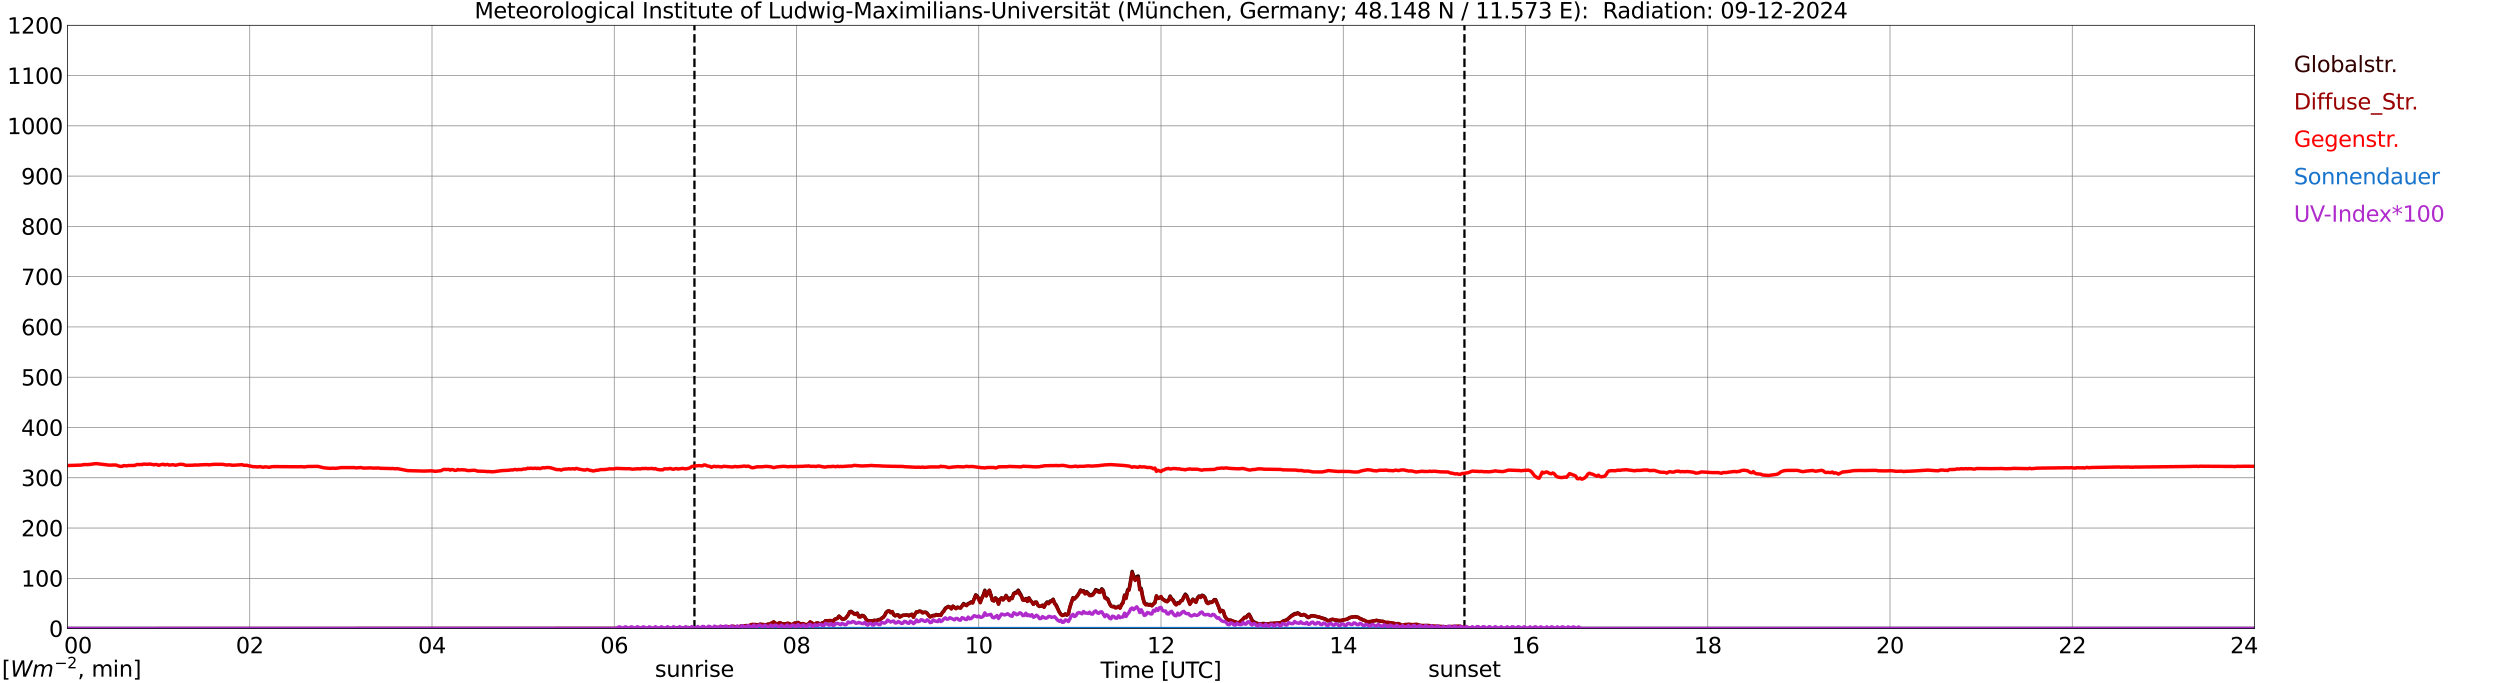 <?xml version="1.0" encoding="utf-8" standalone="no"?>
<!DOCTYPE svg PUBLIC "-//W3C//DTD SVG 1.1//EN"
  "http://www.w3.org/Graphics/SVG/1.1/DTD/svg11.dtd">
<svg xmlns:xlink="http://www.w3.org/1999/xlink" width="1085.4pt" height="296.64pt" viewBox="0 0 1085.4 296.64" xmlns="http://www.w3.org/2000/svg" version="1.1">
 <defs>
  <style type="text/css">*{stroke-linejoin: round; stroke-linecap: butt}</style>
 </defs>
 <g id="figure_1">
  <g id="patch_1">
   <path d="M 0 296.64 
L 1085.4 296.64 
L 1085.4 0 
L 0 0 
z
" style="fill: #ffffff"/>
  </g>
  <g id="axes_1">
   <g id="patch_2">
    <path d="M 29.306 272.909 
L 978.814 272.909 
L 978.814 10.976 
L 29.306 10.976 
z
" style="fill: #ffffff"/>
   </g>
   <g id="patch_3">
    <path d="M 978.814 272.909 
L 978.814 272.909 
L 978.814 10.976 
L 978.814 10.976 
z
" clip-path="url(#p84e75b995a)" style="fill: #d3d3d3; opacity: 0.25; stroke: #d3d3d3; stroke-linejoin: miter"/>
   </g>
   <g id="matplotlib.axis_1">
    <g id="xtick_1">
     <g id="line2d_1">
      <path d="M 29.306 272.909 
L 29.306 10.976 
" clip-path="url(#p84e75b995a)" style="fill: none; stroke: #808080; stroke-width: 0.3; stroke-linecap: square"/>
     </g>
     <g id="line2d_2"/>
     <g id="text_1">
      <!--    00 -->
      <g transform="translate(18.733 283.627) scale(0.095 -0.095)">
       <defs>
        <path id="DejaVuSans-20" transform="scale(0.016)"/>
        <path id="DejaVuSans-30" d="M 2034 4250 
Q 1547 4250 1301 3770 
Q 1056 3291 1056 2328 
Q 1056 1369 1301 889 
Q 1547 409 2034 409 
Q 2525 409 2770 889 
Q 3016 1369 3016 2328 
Q 3016 3291 2770 3770 
Q 2525 4250 2034 4250 
z
M 2034 4750 
Q 2819 4750 3233 4129 
Q 3647 3509 3647 2328 
Q 3647 1150 3233 529 
Q 2819 -91 2034 -91 
Q 1250 -91 836 529 
Q 422 1150 422 2328 
Q 422 3509 836 4129 
Q 1250 4750 2034 4750 
z
" transform="scale(0.016)"/>
       </defs>
       <use xlink:href="#DejaVuSans-20"/>
       <use xlink:href="#DejaVuSans-20" transform="translate(31.787 0)"/>
       <use xlink:href="#DejaVuSans-20" transform="translate(63.574 0)"/>
       <use xlink:href="#DejaVuSans-30" transform="translate(95.361 0)"/>
       <use xlink:href="#DejaVuSans-30" transform="translate(158.984 0)"/>
      </g>
     </g>
    </g>
    <g id="xtick_2">
     <g id="line2d_3">
      <path d="M 108.431 272.909 
L 108.431 10.976 
" clip-path="url(#p84e75b995a)" style="fill: none; stroke: #808080; stroke-width: 0.3; stroke-linecap: square"/>
     </g>
     <g id="line2d_4"/>
     <g id="text_2">
      <!-- 02 -->
      <g transform="translate(102.387 283.627) scale(0.095 -0.095)">
       <defs>
        <path id="DejaVuSans-32" d="M 1228 531 
L 3431 531 
L 3431 0 
L 469 0 
L 469 531 
Q 828 903 1448 1529 
Q 2069 2156 2228 2338 
Q 2531 2678 2651 2914 
Q 2772 3150 2772 3378 
Q 2772 3750 2511 3984 
Q 2250 4219 1831 4219 
Q 1534 4219 1204 4116 
Q 875 4013 500 3803 
L 500 4441 
Q 881 4594 1212 4672 
Q 1544 4750 1819 4750 
Q 2544 4750 2975 4387 
Q 3406 4025 3406 3419 
Q 3406 3131 3298 2873 
Q 3191 2616 2906 2266 
Q 2828 2175 2409 1742 
Q 1991 1309 1228 531 
z
" transform="scale(0.016)"/>
       </defs>
       <use xlink:href="#DejaVuSans-30"/>
       <use xlink:href="#DejaVuSans-32" transform="translate(63.623 0)"/>
      </g>
     </g>
    </g>
    <g id="xtick_3">
     <g id="line2d_5">
      <path d="M 187.557 272.909 
L 187.557 10.976 
" clip-path="url(#p84e75b995a)" style="fill: none; stroke: #808080; stroke-width: 0.3; stroke-linecap: square"/>
     </g>
     <g id="line2d_6"/>
     <g id="text_3">
      <!-- 04 -->
      <g transform="translate(181.513 283.627) scale(0.095 -0.095)">
       <defs>
        <path id="DejaVuSans-34" d="M 2419 4116 
L 825 1625 
L 2419 1625 
L 2419 4116 
z
M 2253 4666 
L 3047 4666 
L 3047 1625 
L 3713 1625 
L 3713 1100 
L 3047 1100 
L 3047 0 
L 2419 0 
L 2419 1100 
L 313 1100 
L 313 1709 
L 2253 4666 
z
" transform="scale(0.016)"/>
       </defs>
       <use xlink:href="#DejaVuSans-30"/>
       <use xlink:href="#DejaVuSans-34" transform="translate(63.623 0)"/>
      </g>
     </g>
    </g>
    <g id="xtick_4">
     <g id="line2d_7">
      <path d="M 266.683 272.909 
L 266.683 10.976 
" clip-path="url(#p84e75b995a)" style="fill: none; stroke: #808080; stroke-width: 0.3; stroke-linecap: square"/>
     </g>
     <g id="line2d_8"/>
     <g id="text_4">
      <!-- 06 -->
      <g transform="translate(260.638 283.627) scale(0.095 -0.095)">
       <defs>
        <path id="DejaVuSans-36" d="M 2113 2584 
Q 1688 2584 1439 2293 
Q 1191 2003 1191 1497 
Q 1191 994 1439 701 
Q 1688 409 2113 409 
Q 2538 409 2786 701 
Q 3034 994 3034 1497 
Q 3034 2003 2786 2293 
Q 2538 2584 2113 2584 
z
M 3366 4563 
L 3366 3988 
Q 3128 4100 2886 4159 
Q 2644 4219 2406 4219 
Q 1781 4219 1451 3797 
Q 1122 3375 1075 2522 
Q 1259 2794 1537 2939 
Q 1816 3084 2150 3084 
Q 2853 3084 3261 2657 
Q 3669 2231 3669 1497 
Q 3669 778 3244 343 
Q 2819 -91 2113 -91 
Q 1303 -91 875 529 
Q 447 1150 447 2328 
Q 447 3434 972 4092 
Q 1497 4750 2381 4750 
Q 2619 4750 2861 4703 
Q 3103 4656 3366 4563 
z
" transform="scale(0.016)"/>
       </defs>
       <use xlink:href="#DejaVuSans-30"/>
       <use xlink:href="#DejaVuSans-36" transform="translate(63.623 0)"/>
      </g>
     </g>
    </g>
    <g id="xtick_5">
     <g id="line2d_9">
      <path d="M 345.808 272.909 
L 345.808 10.976 
" clip-path="url(#p84e75b995a)" style="fill: none; stroke: #808080; stroke-width: 0.3; stroke-linecap: square"/>
     </g>
     <g id="line2d_10"/>
     <g id="text_5">
      <!-- 08 -->
      <g transform="translate(339.764 283.627) scale(0.095 -0.095)">
       <defs>
        <path id="DejaVuSans-38" d="M 2034 2216 
Q 1584 2216 1326 1975 
Q 1069 1734 1069 1313 
Q 1069 891 1326 650 
Q 1584 409 2034 409 
Q 2484 409 2743 651 
Q 3003 894 3003 1313 
Q 3003 1734 2745 1975 
Q 2488 2216 2034 2216 
z
M 1403 2484 
Q 997 2584 770 2862 
Q 544 3141 544 3541 
Q 544 4100 942 4425 
Q 1341 4750 2034 4750 
Q 2731 4750 3128 4425 
Q 3525 4100 3525 3541 
Q 3525 3141 3298 2862 
Q 3072 2584 2669 2484 
Q 3125 2378 3379 2068 
Q 3634 1759 3634 1313 
Q 3634 634 3220 271 
Q 2806 -91 2034 -91 
Q 1263 -91 848 271 
Q 434 634 434 1313 
Q 434 1759 690 2068 
Q 947 2378 1403 2484 
z
M 1172 3481 
Q 1172 3119 1398 2916 
Q 1625 2713 2034 2713 
Q 2441 2713 2670 2916 
Q 2900 3119 2900 3481 
Q 2900 3844 2670 4047 
Q 2441 4250 2034 4250 
Q 1625 4250 1398 4047 
Q 1172 3844 1172 3481 
z
" transform="scale(0.016)"/>
       </defs>
       <use xlink:href="#DejaVuSans-30"/>
       <use xlink:href="#DejaVuSans-38" transform="translate(63.623 0)"/>
      </g>
     </g>
    </g>
    <g id="xtick_6">
     <g id="line2d_11">
      <path d="M 424.934 272.909 
L 424.934 10.976 
" clip-path="url(#p84e75b995a)" style="fill: none; stroke: #808080; stroke-width: 0.3; stroke-linecap: square"/>
     </g>
     <g id="line2d_12"/>
     <g id="text_6">
      <!-- 10 -->
      <g transform="translate(418.89 283.627) scale(0.095 -0.095)">
       <defs>
        <path id="DejaVuSans-31" d="M 794 531 
L 1825 531 
L 1825 4091 
L 703 3866 
L 703 4441 
L 1819 4666 
L 2450 4666 
L 2450 531 
L 3481 531 
L 3481 0 
L 794 0 
L 794 531 
z
" transform="scale(0.016)"/>
       </defs>
       <use xlink:href="#DejaVuSans-31"/>
       <use xlink:href="#DejaVuSans-30" transform="translate(63.623 0)"/>
      </g>
     </g>
    </g>
    <g id="xtick_7">
     <g id="line2d_13">
      <path d="M 504.06 272.909 
L 504.06 10.976 
" clip-path="url(#p84e75b995a)" style="fill: none; stroke: #808080; stroke-width: 0.3; stroke-linecap: square"/>
     </g>
     <g id="line2d_14"/>
     <g id="text_7">
      <!-- 12 -->
      <g transform="translate(498.015 283.627) scale(0.095 -0.095)">
       <use xlink:href="#DejaVuSans-31"/>
       <use xlink:href="#DejaVuSans-32" transform="translate(63.623 0)"/>
      </g>
     </g>
    </g>
    <g id="xtick_8">
     <g id="line2d_15">
      <path d="M 583.185 272.909 
L 583.185 10.976 
" clip-path="url(#p84e75b995a)" style="fill: none; stroke: #808080; stroke-width: 0.3; stroke-linecap: square"/>
     </g>
     <g id="line2d_16"/>
     <g id="text_8">
      <!-- 14 -->
      <g transform="translate(577.141 283.627) scale(0.095 -0.095)">
       <use xlink:href="#DejaVuSans-31"/>
       <use xlink:href="#DejaVuSans-34" transform="translate(63.623 0)"/>
      </g>
     </g>
    </g>
    <g id="xtick_9">
     <g id="line2d_17">
      <path d="M 662.311 272.909 
L 662.311 10.976 
" clip-path="url(#p84e75b995a)" style="fill: none; stroke: #808080; stroke-width: 0.3; stroke-linecap: square"/>
     </g>
     <g id="line2d_18"/>
     <g id="text_9">
      <!-- 16 -->
      <g transform="translate(656.267 283.627) scale(0.095 -0.095)">
       <use xlink:href="#DejaVuSans-31"/>
       <use xlink:href="#DejaVuSans-36" transform="translate(63.623 0)"/>
      </g>
     </g>
    </g>
    <g id="xtick_10">
     <g id="line2d_19">
      <path d="M 741.437 272.909 
L 741.437 10.976 
" clip-path="url(#p84e75b995a)" style="fill: none; stroke: #808080; stroke-width: 0.3; stroke-linecap: square"/>
     </g>
     <g id="line2d_20"/>
     <g id="text_10">
      <!-- 18 -->
      <g transform="translate(735.392 283.627) scale(0.095 -0.095)">
       <use xlink:href="#DejaVuSans-31"/>
       <use xlink:href="#DejaVuSans-38" transform="translate(63.623 0)"/>
      </g>
     </g>
    </g>
    <g id="xtick_11">
     <g id="line2d_21">
      <path d="M 820.562 272.909 
L 820.562 10.976 
" clip-path="url(#p84e75b995a)" style="fill: none; stroke: #808080; stroke-width: 0.3; stroke-linecap: square"/>
     </g>
     <g id="line2d_22"/>
     <g id="text_11">
      <!-- 20 -->
      <g transform="translate(814.518 283.627) scale(0.095 -0.095)">
       <use xlink:href="#DejaVuSans-32"/>
       <use xlink:href="#DejaVuSans-30" transform="translate(63.623 0)"/>
      </g>
     </g>
    </g>
    <g id="xtick_12">
     <g id="line2d_23">
      <path d="M 899.688 272.909 
L 899.688 10.976 
" clip-path="url(#p84e75b995a)" style="fill: none; stroke: #808080; stroke-width: 0.3; stroke-linecap: square"/>
     </g>
     <g id="line2d_24"/>
     <g id="text_12">
      <!-- 22 -->
      <g transform="translate(893.644 283.627) scale(0.095 -0.095)">
       <use xlink:href="#DejaVuSans-32"/>
       <use xlink:href="#DejaVuSans-32" transform="translate(63.623 0)"/>
      </g>
     </g>
    </g>
    <g id="xtick_13">
     <g id="line2d_25">
      <path d="M 978.814 272.909 
L 978.814 10.976 
" clip-path="url(#p84e75b995a)" style="fill: none; stroke: #808080; stroke-width: 0.3; stroke-linecap: square"/>
     </g>
     <g id="line2d_26"/>
     <g id="text_13">
      <!-- 24    -->
      <g transform="translate(968.241 283.627) scale(0.095 -0.095)">
       <use xlink:href="#DejaVuSans-32"/>
       <use xlink:href="#DejaVuSans-34" transform="translate(63.623 0)"/>
       <use xlink:href="#DejaVuSans-20" transform="translate(127.246 0)"/>
       <use xlink:href="#DejaVuSans-20" transform="translate(159.033 0)"/>
       <use xlink:href="#DejaVuSans-20" transform="translate(190.82 0)"/>
      </g>
     </g>
    </g>
    <g id="text_14">
     <!-- Time [UTC] -->
     <g transform="translate(477.806 294.322) scale(0.095 -0.095)">
      <defs>
       <path id="DejaVuSans-54" d="M -19 4666 
L 3928 4666 
L 3928 4134 
L 2272 4134 
L 2272 0 
L 1638 0 
L 1638 4134 
L -19 4134 
L -19 4666 
z
" transform="scale(0.016)"/>
       <path id="DejaVuSans-69" d="M 603 3500 
L 1178 3500 
L 1178 0 
L 603 0 
L 603 3500 
z
M 603 4863 
L 1178 4863 
L 1178 4134 
L 603 4134 
L 603 4863 
z
" transform="scale(0.016)"/>
       <path id="DejaVuSans-6d" d="M 3328 2828 
Q 3544 3216 3844 3400 
Q 4144 3584 4550 3584 
Q 5097 3584 5394 3201 
Q 5691 2819 5691 2113 
L 5691 0 
L 5113 0 
L 5113 2094 
Q 5113 2597 4934 2840 
Q 4756 3084 4391 3084 
Q 3944 3084 3684 2787 
Q 3425 2491 3425 1978 
L 3425 0 
L 2847 0 
L 2847 2094 
Q 2847 2600 2669 2842 
Q 2491 3084 2119 3084 
Q 1678 3084 1418 2786 
Q 1159 2488 1159 1978 
L 1159 0 
L 581 0 
L 581 3500 
L 1159 3500 
L 1159 2956 
Q 1356 3278 1631 3431 
Q 1906 3584 2284 3584 
Q 2666 3584 2933 3390 
Q 3200 3197 3328 2828 
z
" transform="scale(0.016)"/>
       <path id="DejaVuSans-65" d="M 3597 1894 
L 3597 1613 
L 953 1613 
Q 991 1019 1311 708 
Q 1631 397 2203 397 
Q 2534 397 2845 478 
Q 3156 559 3463 722 
L 3463 178 
Q 3153 47 2828 -22 
Q 2503 -91 2169 -91 
Q 1331 -91 842 396 
Q 353 884 353 1716 
Q 353 2575 817 3079 
Q 1281 3584 2069 3584 
Q 2775 3584 3186 3129 
Q 3597 2675 3597 1894 
z
M 3022 2063 
Q 3016 2534 2758 2815 
Q 2500 3097 2075 3097 
Q 1594 3097 1305 2825 
Q 1016 2553 972 2059 
L 3022 2063 
z
" transform="scale(0.016)"/>
       <path id="DejaVuSans-5b" d="M 550 4863 
L 1875 4863 
L 1875 4416 
L 1125 4416 
L 1125 -397 
L 1875 -397 
L 1875 -844 
L 550 -844 
L 550 4863 
z
" transform="scale(0.016)"/>
       <path id="DejaVuSans-55" d="M 556 4666 
L 1191 4666 
L 1191 1831 
Q 1191 1081 1462 751 
Q 1734 422 2344 422 
Q 2950 422 3222 751 
Q 3494 1081 3494 1831 
L 3494 4666 
L 4128 4666 
L 4128 1753 
Q 4128 841 3676 375 
Q 3225 -91 2344 -91 
Q 1459 -91 1007 375 
Q 556 841 556 1753 
L 556 4666 
z
" transform="scale(0.016)"/>
       <path id="DejaVuSans-43" d="M 4122 4306 
L 4122 3641 
Q 3803 3938 3442 4084 
Q 3081 4231 2675 4231 
Q 1875 4231 1450 3742 
Q 1025 3253 1025 2328 
Q 1025 1406 1450 917 
Q 1875 428 2675 428 
Q 3081 428 3442 575 
Q 3803 722 4122 1019 
L 4122 359 
Q 3791 134 3420 21 
Q 3050 -91 2638 -91 
Q 1578 -91 968 557 
Q 359 1206 359 2328 
Q 359 3453 968 4101 
Q 1578 4750 2638 4750 
Q 3056 4750 3426 4639 
Q 3797 4528 4122 4306 
z
" transform="scale(0.016)"/>
       <path id="DejaVuSans-5d" d="M 1947 4863 
L 1947 -844 
L 622 -844 
L 622 -397 
L 1369 -397 
L 1369 4416 
L 622 4416 
L 622 4863 
L 1947 4863 
z
" transform="scale(0.016)"/>
      </defs>
      <use xlink:href="#DejaVuSans-54"/>
      <use xlink:href="#DejaVuSans-69" transform="translate(57.959 0)"/>
      <use xlink:href="#DejaVuSans-6d" transform="translate(85.742 0)"/>
      <use xlink:href="#DejaVuSans-65" transform="translate(183.154 0)"/>
      <use xlink:href="#DejaVuSans-20" transform="translate(244.678 0)"/>
      <use xlink:href="#DejaVuSans-5b" transform="translate(276.465 0)"/>
      <use xlink:href="#DejaVuSans-55" transform="translate(315.479 0)"/>
      <use xlink:href="#DejaVuSans-54" transform="translate(388.672 0)"/>
      <use xlink:href="#DejaVuSans-43" transform="translate(443.881 0)"/>
      <use xlink:href="#DejaVuSans-5d" transform="translate(513.705 0)"/>
     </g>
    </g>
   </g>
   <g id="matplotlib.axis_2">
    <g id="ytick_1">
     <g id="line2d_27">
      <path d="M 29.306 272.909 
L 978.814 272.909 
" clip-path="url(#p84e75b995a)" style="fill: none; stroke: #808080; stroke-width: 0.3; stroke-linecap: square"/>
     </g>
     <g id="line2d_28"/>
     <g id="text_15">
      <!-- 0 -->
      <g transform="translate(21.261 276.518) scale(0.095 -0.095)">
       <use xlink:href="#DejaVuSans-30"/>
      </g>
     </g>
    </g>
    <g id="ytick_2">
     <g id="line2d_29">
      <path d="M 29.306 251.081 
L 978.814 251.081 
" clip-path="url(#p84e75b995a)" style="fill: none; stroke: #808080; stroke-width: 0.3; stroke-linecap: square"/>
     </g>
     <g id="line2d_30"/>
     <g id="text_16">
      <!-- 100 -->
      <g transform="translate(9.173 254.69) scale(0.095 -0.095)">
       <use xlink:href="#DejaVuSans-31"/>
       <use xlink:href="#DejaVuSans-30" transform="translate(63.623 0)"/>
       <use xlink:href="#DejaVuSans-30" transform="translate(127.246 0)"/>
      </g>
     </g>
    </g>
    <g id="ytick_3">
     <g id="line2d_31">
      <path d="M 29.306 229.253 
L 978.814 229.253 
" clip-path="url(#p84e75b995a)" style="fill: none; stroke: #808080; stroke-width: 0.3; stroke-linecap: square"/>
     </g>
     <g id="line2d_32"/>
     <g id="text_17">
      <!-- 200 -->
      <g transform="translate(9.173 232.863) scale(0.095 -0.095)">
       <use xlink:href="#DejaVuSans-32"/>
       <use xlink:href="#DejaVuSans-30" transform="translate(63.623 0)"/>
       <use xlink:href="#DejaVuSans-30" transform="translate(127.246 0)"/>
      </g>
     </g>
    </g>
    <g id="ytick_4">
     <g id="line2d_33">
      <path d="M 29.306 207.426 
L 978.814 207.426 
" clip-path="url(#p84e75b995a)" style="fill: none; stroke: #808080; stroke-width: 0.3; stroke-linecap: square"/>
     </g>
     <g id="line2d_34"/>
     <g id="text_18">
      <!-- 300 -->
      <g transform="translate(9.173 211.035) scale(0.095 -0.095)">
       <defs>
        <path id="DejaVuSans-33" d="M 2597 2516 
Q 3050 2419 3304 2112 
Q 3559 1806 3559 1356 
Q 3559 666 3084 287 
Q 2609 -91 1734 -91 
Q 1441 -91 1130 -33 
Q 819 25 488 141 
L 488 750 
Q 750 597 1062 519 
Q 1375 441 1716 441 
Q 2309 441 2620 675 
Q 2931 909 2931 1356 
Q 2931 1769 2642 2001 
Q 2353 2234 1838 2234 
L 1294 2234 
L 1294 2753 
L 1863 2753 
Q 2328 2753 2575 2939 
Q 2822 3125 2822 3475 
Q 2822 3834 2567 4026 
Q 2313 4219 1838 4219 
Q 1578 4219 1281 4162 
Q 984 4106 628 3988 
L 628 4550 
Q 988 4650 1302 4700 
Q 1616 4750 1894 4750 
Q 2613 4750 3031 4423 
Q 3450 4097 3450 3541 
Q 3450 3153 3228 2886 
Q 3006 2619 2597 2516 
z
" transform="scale(0.016)"/>
       </defs>
       <use xlink:href="#DejaVuSans-33"/>
       <use xlink:href="#DejaVuSans-30" transform="translate(63.623 0)"/>
       <use xlink:href="#DejaVuSans-30" transform="translate(127.246 0)"/>
      </g>
     </g>
    </g>
    <g id="ytick_5">
     <g id="line2d_35">
      <path d="M 29.306 185.598 
L 978.814 185.598 
" clip-path="url(#p84e75b995a)" style="fill: none; stroke: #808080; stroke-width: 0.3; stroke-linecap: square"/>
     </g>
     <g id="line2d_36"/>
     <g id="text_19">
      <!-- 400 -->
      <g transform="translate(9.173 189.207) scale(0.095 -0.095)">
       <use xlink:href="#DejaVuSans-34"/>
       <use xlink:href="#DejaVuSans-30" transform="translate(63.623 0)"/>
       <use xlink:href="#DejaVuSans-30" transform="translate(127.246 0)"/>
      </g>
     </g>
    </g>
    <g id="ytick_6">
     <g id="line2d_37">
      <path d="M 29.306 163.77 
L 978.814 163.77 
" clip-path="url(#p84e75b995a)" style="fill: none; stroke: #808080; stroke-width: 0.3; stroke-linecap: square"/>
     </g>
     <g id="line2d_38"/>
     <g id="text_20">
      <!-- 500 -->
      <g transform="translate(9.173 167.379) scale(0.095 -0.095)">
       <defs>
        <path id="DejaVuSans-35" d="M 691 4666 
L 3169 4666 
L 3169 4134 
L 1269 4134 
L 1269 2991 
Q 1406 3038 1543 3061 
Q 1681 3084 1819 3084 
Q 2600 3084 3056 2656 
Q 3513 2228 3513 1497 
Q 3513 744 3044 326 
Q 2575 -91 1722 -91 
Q 1428 -91 1123 -41 
Q 819 9 494 109 
L 494 744 
Q 775 591 1075 516 
Q 1375 441 1709 441 
Q 2250 441 2565 725 
Q 2881 1009 2881 1497 
Q 2881 1984 2565 2268 
Q 2250 2553 1709 2553 
Q 1456 2553 1204 2497 
Q 953 2441 691 2322 
L 691 4666 
z
" transform="scale(0.016)"/>
       </defs>
       <use xlink:href="#DejaVuSans-35"/>
       <use xlink:href="#DejaVuSans-30" transform="translate(63.623 0)"/>
       <use xlink:href="#DejaVuSans-30" transform="translate(127.246 0)"/>
      </g>
     </g>
    </g>
    <g id="ytick_7">
     <g id="line2d_39">
      <path d="M 29.306 141.942 
L 978.814 141.942 
" clip-path="url(#p84e75b995a)" style="fill: none; stroke: #808080; stroke-width: 0.3; stroke-linecap: square"/>
     </g>
     <g id="line2d_40"/>
     <g id="text_21">
      <!-- 600 -->
      <g transform="translate(9.173 145.551) scale(0.095 -0.095)">
       <use xlink:href="#DejaVuSans-36"/>
       <use xlink:href="#DejaVuSans-30" transform="translate(63.623 0)"/>
       <use xlink:href="#DejaVuSans-30" transform="translate(127.246 0)"/>
      </g>
     </g>
    </g>
    <g id="ytick_8">
     <g id="line2d_41">
      <path d="M 29.306 120.114 
L 978.814 120.114 
" clip-path="url(#p84e75b995a)" style="fill: none; stroke: #808080; stroke-width: 0.3; stroke-linecap: square"/>
     </g>
     <g id="line2d_42"/>
     <g id="text_22">
      <!-- 700 -->
      <g transform="translate(9.173 123.724) scale(0.095 -0.095)">
       <defs>
        <path id="DejaVuSans-37" d="M 525 4666 
L 3525 4666 
L 3525 4397 
L 1831 0 
L 1172 0 
L 2766 4134 
L 525 4134 
L 525 4666 
z
" transform="scale(0.016)"/>
       </defs>
       <use xlink:href="#DejaVuSans-37"/>
       <use xlink:href="#DejaVuSans-30" transform="translate(63.623 0)"/>
       <use xlink:href="#DejaVuSans-30" transform="translate(127.246 0)"/>
      </g>
     </g>
    </g>
    <g id="ytick_9">
     <g id="line2d_43">
      <path d="M 29.306 98.287 
L 978.814 98.287 
" clip-path="url(#p84e75b995a)" style="fill: none; stroke: #808080; stroke-width: 0.3; stroke-linecap: square"/>
     </g>
     <g id="line2d_44"/>
     <g id="text_23">
      <!-- 800 -->
      <g transform="translate(9.173 101.896) scale(0.095 -0.095)">
       <use xlink:href="#DejaVuSans-38"/>
       <use xlink:href="#DejaVuSans-30" transform="translate(63.623 0)"/>
       <use xlink:href="#DejaVuSans-30" transform="translate(127.246 0)"/>
      </g>
     </g>
    </g>
    <g id="ytick_10">
     <g id="line2d_45">
      <path d="M 29.306 76.459 
L 978.814 76.459 
" clip-path="url(#p84e75b995a)" style="fill: none; stroke: #808080; stroke-width: 0.3; stroke-linecap: square"/>
     </g>
     <g id="line2d_46"/>
     <g id="text_24">
      <!-- 900 -->
      <g transform="translate(9.173 80.068) scale(0.095 -0.095)">
       <defs>
        <path id="DejaVuSans-39" d="M 703 97 
L 703 672 
Q 941 559 1184 500 
Q 1428 441 1663 441 
Q 2288 441 2617 861 
Q 2947 1281 2994 2138 
Q 2813 1869 2534 1725 
Q 2256 1581 1919 1581 
Q 1219 1581 811 2004 
Q 403 2428 403 3163 
Q 403 3881 828 4315 
Q 1253 4750 1959 4750 
Q 2769 4750 3195 4129 
Q 3622 3509 3622 2328 
Q 3622 1225 3098 567 
Q 2575 -91 1691 -91 
Q 1453 -91 1209 -44 
Q 966 3 703 97 
z
M 1959 2075 
Q 2384 2075 2632 2365 
Q 2881 2656 2881 3163 
Q 2881 3666 2632 3958 
Q 2384 4250 1959 4250 
Q 1534 4250 1286 3958 
Q 1038 3666 1038 3163 
Q 1038 2656 1286 2365 
Q 1534 2075 1959 2075 
z
" transform="scale(0.016)"/>
       </defs>
       <use xlink:href="#DejaVuSans-39"/>
       <use xlink:href="#DejaVuSans-30" transform="translate(63.623 0)"/>
       <use xlink:href="#DejaVuSans-30" transform="translate(127.246 0)"/>
      </g>
     </g>
    </g>
    <g id="ytick_11">
     <g id="line2d_47">
      <path d="M 29.306 54.631 
L 978.814 54.631 
" clip-path="url(#p84e75b995a)" style="fill: none; stroke: #808080; stroke-width: 0.3; stroke-linecap: square"/>
     </g>
     <g id="line2d_48"/>
     <g id="text_25">
      <!-- 1000 -->
      <g transform="translate(3.128 58.24) scale(0.095 -0.095)">
       <use xlink:href="#DejaVuSans-31"/>
       <use xlink:href="#DejaVuSans-30" transform="translate(63.623 0)"/>
       <use xlink:href="#DejaVuSans-30" transform="translate(127.246 0)"/>
       <use xlink:href="#DejaVuSans-30" transform="translate(190.869 0)"/>
      </g>
     </g>
    </g>
    <g id="ytick_12">
     <g id="line2d_49">
      <path d="M 29.306 32.803 
L 978.814 32.803 
" clip-path="url(#p84e75b995a)" style="fill: none; stroke: #808080; stroke-width: 0.3; stroke-linecap: square"/>
     </g>
     <g id="line2d_50"/>
     <g id="text_26">
      <!-- 1100 -->
      <g transform="translate(3.128 36.413) scale(0.095 -0.095)">
       <use xlink:href="#DejaVuSans-31"/>
       <use xlink:href="#DejaVuSans-31" transform="translate(63.623 0)"/>
       <use xlink:href="#DejaVuSans-30" transform="translate(127.246 0)"/>
       <use xlink:href="#DejaVuSans-30" transform="translate(190.869 0)"/>
      </g>
     </g>
    </g>
    <g id="ytick_13">
     <g id="line2d_51">
      <path d="M 29.306 10.976 
L 978.814 10.976 
" clip-path="url(#p84e75b995a)" style="fill: none; stroke: #808080; stroke-width: 0.3; stroke-linecap: square"/>
     </g>
     <g id="line2d_52"/>
     <g id="text_27">
      <!-- 1200 -->
      <g transform="translate(3.128 14.585) scale(0.095 -0.095)">
       <use xlink:href="#DejaVuSans-31"/>
       <use xlink:href="#DejaVuSans-32" transform="translate(63.623 0)"/>
       <use xlink:href="#DejaVuSans-30" transform="translate(127.246 0)"/>
       <use xlink:href="#DejaVuSans-30" transform="translate(190.869 0)"/>
      </g>
     </g>
    </g>
   </g>
   <g id="line2d_53">
    <path d="M 301.498 272.909 
L 301.498 10.976 
" clip-path="url(#p84e75b995a)" style="fill: none; stroke-dasharray: 3.7,1.6; stroke-dashoffset: 0; stroke: #000000"/>
   </g>
   <g id="line2d_54">
    <path d="M 635.804 272.909 
L 635.804 10.976 
" clip-path="url(#p84e75b995a)" style="fill: none; stroke-dasharray: 3.7,1.6; stroke-dashoffset: 0; stroke: #000000"/>
   </g>
   <g id="line2d_55">
    <path d="M 29.306 272.909 
L 293.058 272.909 
L 293.717 272.616 
L 296.355 272.651 
L 298.992 272.448 
L 300.311 272.909 
L 307.564 272.909 
L 308.224 272.734 
L 310.202 272.769 
L 311.521 272.466 
L 312.18 272.481 
L 313.499 272.127 
L 314.158 272.245 
L 315.477 272.145 
L 316.796 272.415 
L 317.455 272.28 
L 318.114 271.975 
L 318.774 272.145 
L 320.752 272.212 
L 322.071 271.706 
L 322.73 271.942 
L 324.049 271.603 
L 324.708 271.806 
L 325.368 271.671 
L 326.027 271.368 
L 326.686 271.215 
L 327.346 271.283 
L 328.005 271.2 
L 329.324 271.3 
L 329.983 271.097 
L 330.643 271.165 
L 331.302 271.418 
L 332.621 271.335 
L 333.28 271.029 
L 334.599 270.946 
L 335.918 270.034 
L 336.577 270.608 
L 337.236 270.811 
L 337.896 270.761 
L 338.555 270.44 
L 339.874 270.912 
L 341.193 270.844 
L 341.852 270.726 
L 342.512 270.726 
L 343.171 271.165 
L 343.83 271.283 
L 345.149 270.473 
L 345.808 270.726 
L 346.468 270.237 
L 347.787 271.132 
L 348.446 270.743 
L 349.765 271.335 
L 350.424 271.318 
L 351.083 271.115 
L 351.743 270.169 
L 352.402 270.473 
L 353.062 271.014 
L 353.721 271.3 
L 354.38 270.626 
L 355.04 270.473 
L 355.699 270.726 
L 356.359 270.844 
L 357.018 270.372 
L 357.677 270.372 
L 358.337 269.528 
L 360.974 269.477 
L 361.634 269.934 
L 362.293 268.936 
L 363.612 268.362 
L 364.271 267.485 
L 365.59 268.7 
L 366.249 268.818 
L 366.909 268.615 
L 368.227 266.996 
L 368.887 265.562 
L 369.546 265.426 
L 370.865 266.389 
L 371.524 266.522 
L 372.184 266.168 
L 372.843 267.57 
L 373.502 267.655 
L 374.162 267.164 
L 374.821 267.282 
L 375.481 267.923 
L 376.14 269.004 
L 376.799 269.427 
L 377.459 269.545 
L 378.118 269.495 
L 378.777 269.646 
L 379.437 269.307 
L 380.756 269.36 
L 381.415 268.954 
L 382.074 268.989 
L 382.734 268.38 
L 383.393 268.026 
L 384.053 267.249 
L 384.712 265.898 
L 385.371 265.273 
L 386.031 265.206 
L 386.69 265.948 
L 387.349 265.544 
L 388.009 266.961 
L 388.668 267.402 
L 389.328 266.945 
L 389.987 266.928 
L 390.646 267.738 
L 391.965 267.096 
L 393.943 266.978 
L 394.603 267.317 
L 395.262 266.911 
L 395.921 266.657 
L 396.581 267.923 
L 397.24 266.625 
L 397.899 265.695 
L 398.559 265.612 
L 399.218 265.273 
L 399.878 265.442 
L 400.537 266.033 
L 401.196 265.83 
L 401.856 265.747 
L 402.515 266.168 
L 403.175 267.114 
L 403.834 267.788 
L 405.153 267.148 
L 405.812 267.199 
L 406.471 266.775 
L 407.131 267.063 
L 407.79 266.86 
L 408.45 267.046 
L 409.109 265.915 
L 409.768 265.173 
L 410.428 264.025 
L 411.746 263.265 
L 412.406 263.569 
L 413.065 264.278 
L 413.725 263.147 
L 415.043 264.16 
L 415.703 263.601 
L 417.022 263.922 
L 418.34 262.032 
L 419 262.471 
L 419.659 262.741 
L 420.318 262.015 
L 420.978 261.761 
L 421.637 261.307 
L 422.297 261.643 
L 423.615 258.234 
L 424.275 258.723 
L 424.934 259.889 
L 425.593 261.29 
L 426.253 259.585 
L 426.912 258.251 
L 427.572 256.259 
L 428.231 258.572 
L 428.89 257.289 
L 429.55 256.276 
L 430.209 258.267 
L 430.869 260.615 
L 431.528 260.834 
L 432.187 259.535 
L 432.847 260.174 
L 433.506 262.167 
L 434.165 260.142 
L 434.825 259.535 
L 435.484 260.26 
L 436.144 259.6 
L 436.803 258.487 
L 437.462 259.568 
L 438.122 260.428 
L 438.781 259.5 
L 439.44 259.686 
L 440.1 257.627 
L 440.759 257.239 
L 441.419 256.985 
L 442.078 256.208 
L 443.397 258.505 
L 444.056 260.327 
L 444.716 260.563 
L 445.375 259.854 
L 446.034 260.934 
L 446.694 259.535 
L 447.353 260.615 
L 448.012 261.34 
L 448.672 262.353 
L 449.331 261.44 
L 449.991 261.39 
L 450.65 262.877 
L 451.309 263.315 
L 451.969 263.147 
L 452.628 262.724 
L 453.287 263.501 
L 453.947 262.117 
L 454.606 261.34 
L 455.266 261.796 
L 455.925 260.934 
L 456.584 260.783 
L 457.244 260.142 
L 457.903 261.864 
L 458.563 262.641 
L 459.881 265.594 
L 460.541 266.59 
L 461.2 267.148 
L 461.859 267.013 
L 462.519 266.557 
L 463.178 267.081 
L 463.838 266.607 
L 464.497 263.619 
L 465.816 259.517 
L 466.475 260.006 
L 467.794 258.505 
L 468.453 257.474 
L 469.113 256.141 
L 469.772 256.63 
L 470.431 256.427 
L 471.091 257.575 
L 471.75 256.868 
L 473.069 258.201 
L 473.728 258.217 
L 474.388 257.981 
L 475.047 257.154 
L 475.706 255.973 
L 477.025 256.547 
L 477.685 256.782 
L 478.344 255.617 
L 479.003 256.309 
L 479.663 259.146 
L 480.981 259.974 
L 481.641 261.746 
L 482.3 263.027 
L 482.96 263.333 
L 483.619 263.248 
L 484.278 263.669 
L 484.938 263.754 
L 485.597 263.215 
L 486.256 263.855 
L 486.916 262.353 
L 487.575 261.493 
L 488.235 258.334 
L 488.894 259.45 
L 489.553 256.056 
L 490.213 255.702 
L 491.532 248.088 
L 492.191 250.097 
L 492.85 251.43 
L 493.51 250.317 
L 494.169 250.081 
L 494.828 255.078 
L 495.488 255.499 
L 496.147 259.111 
L 496.807 261.508 
L 497.466 262.185 
L 498.125 262.252 
L 498.785 262.606 
L 499.444 262.37 
L 500.103 262.91 
L 501.422 261.661 
L 502.082 258.708 
L 502.741 259.753 
L 503.4 259.55 
L 504.06 259.146 
L 504.719 260.074 
L 506.697 261.087 
L 507.357 260.463 
L 508.016 258.775 
L 508.675 259.906 
L 509.335 260.428 
L 509.994 261.593 
L 510.654 262.32 
L 511.313 261.661 
L 511.972 261.761 
L 512.632 260.834 
L 513.291 260.681 
L 513.95 259.061 
L 514.61 257.948 
L 515.269 258.64 
L 516.588 262.1 
L 517.907 260.092 
L 519.226 261.408 
L 519.885 259.6 
L 520.544 258.758 
L 521.204 259.197 
L 521.863 258.402 
L 522.522 258.64 
L 523.182 259.365 
L 523.841 261.307 
L 524.501 261.914 
L 525.16 261.323 
L 525.819 261.44 
L 526.479 261.205 
L 527.138 260.345 
L 527.797 260.345 
L 529.116 263.551 
L 529.776 265.577 
L 530.435 264.953 
L 531.094 265.341 
L 531.754 267.637 
L 532.413 268.565 
L 533.073 269.054 
L 533.732 269.292 
L 534.391 269.274 
L 535.051 269.68 
L 536.369 270.084 
L 537.029 270.508 
L 537.688 270.676 
L 539.007 269.628 
L 540.326 267.976 
L 540.985 268.126 
L 541.644 267.114 
L 542.304 266.642 
L 542.963 267.805 
L 543.623 269.257 
L 544.282 269.949 
L 544.941 270.22 
L 545.601 270.626 
L 547.579 270.946 
L 548.238 270.658 
L 550.876 270.894 
L 551.535 270.641 
L 552.195 270.743 
L 556.151 270.388 
L 556.81 269.831 
L 557.47 269.443 
L 558.129 269.292 
L 558.788 268.954 
L 560.766 267.214 
L 562.085 266.389 
L 562.745 266.354 
L 563.404 266.051 
L 564.063 266.422 
L 564.723 267.096 
L 565.382 267.063 
L 566.042 266.775 
L 566.701 267.063 
L 567.36 267.755 
L 568.02 268.144 
L 568.679 267.788 
L 569.338 267.299 
L 569.998 267.299 
L 575.273 268.633 
L 576.592 269.545 
L 577.251 269.375 
L 578.57 268.903 
L 579.229 269.139 
L 579.889 269.207 
L 581.207 269.578 
L 581.867 269.628 
L 582.526 269.427 
L 583.185 269.106 
L 584.504 268.903 
L 585.164 268.633 
L 585.823 268.161 
L 588.46 267.705 
L 589.779 268.041 
L 590.439 268.6 
L 591.098 268.768 
L 591.757 269.207 
L 592.417 269.325 
L 593.076 269.731 
L 593.736 270.001 
L 594.395 270.134 
L 595.054 270.069 
L 595.714 269.696 
L 597.692 269.342 
L 599.67 269.781 
L 600.329 269.763 
L 601.648 270.388 
L 602.967 270.44 
L 604.286 270.626 
L 604.945 270.726 
L 605.604 271.064 
L 606.264 271.014 
L 606.923 270.776 
L 607.582 270.946 
L 608.242 271.418 
L 608.901 271.638 
L 609.561 271.638 
L 610.22 271.521 
L 610.879 271.536 
L 611.539 271.368 
L 612.198 271.503 
L 613.517 271.435 
L 614.836 271.147 
L 616.154 271.553 
L 618.792 271.992 
L 620.111 271.857 
L 623.408 272.195 
L 624.067 272.145 
L 624.726 272.33 
L 630.661 272.448 
L 631.98 272.095 
L 633.298 272.127 
L 633.958 272.077 
L 635.276 272.584 
L 637.255 272.684 
L 641.211 272.909 
L 978.154 272.909 
L 978.154 272.909 
" clip-path="url(#p84e75b995a)" style="fill: none; stroke: #330000; stroke-width: 1.5; stroke-linecap: square"/>
   </g>
   <g id="line2d_56">
    <path d="M 29.306 272.909 
L 297.674 272.819 
L 299.652 272.736 
L 302.949 272.904 
L 303.608 272.778 
L 304.267 272.861 
L 305.586 272.778 
L 312.18 272.359 
L 313.499 272.064 
L 314.158 272.191 
L 315.477 272.023 
L 316.136 272.064 
L 316.796 272.232 
L 318.114 271.855 
L 319.433 272.106 
L 320.093 272.023 
L 320.752 272.064 
L 321.411 271.937 
L 322.071 271.686 
L 322.73 271.896 
L 324.049 271.601 
L 324.708 271.645 
L 325.368 271.56 
L 326.027 271.224 
L 326.686 271.056 
L 328.005 271.141 
L 328.665 271.309 
L 329.324 271.224 
L 329.983 270.973 
L 332.621 271.267 
L 333.28 271.056 
L 333.94 270.973 
L 335.918 270.008 
L 336.577 270.595 
L 337.236 270.805 
L 337.896 270.678 
L 338.555 270.3 
L 339.215 270.722 
L 339.874 270.931 
L 341.193 270.846 
L 341.852 270.554 
L 342.512 270.678 
L 343.171 271.056 
L 343.83 271.141 
L 345.149 270.468 
L 345.808 270.678 
L 346.468 270.3 
L 347.127 270.637 
L 347.787 271.099 
L 348.446 270.722 
L 349.105 270.89 
L 349.765 271.182 
L 350.424 271.099 
L 351.083 270.722 
L 351.743 269.964 
L 353.721 271.224 
L 354.38 270.51 
L 355.04 270.51 
L 355.699 270.805 
L 356.359 270.89 
L 357.018 270.51 
L 357.677 270.468 
L 358.337 269.587 
L 358.996 269.462 
L 359.655 269.545 
L 360.315 269.336 
L 360.974 269.504 
L 361.634 269.881 
L 362.293 268.958 
L 363.612 268.495 
L 364.271 267.572 
L 365.59 268.748 
L 366.249 268.79 
L 366.909 268.539 
L 367.568 267.908 
L 368.227 266.985 
L 368.887 265.81 
L 369.546 265.684 
L 370.865 266.649 
L 371.524 266.775 
L 372.184 266.356 
L 372.843 267.825 
L 373.502 267.95 
L 374.162 267.447 
L 374.821 267.362 
L 375.481 267.993 
L 376.14 269.085 
L 376.799 269.545 
L 378.118 269.545 
L 378.777 269.672 
L 379.437 269.377 
L 380.096 269.462 
L 380.756 269.419 
L 381.415 269.126 
L 382.074 269.126 
L 382.734 268.539 
L 383.393 268.118 
L 384.053 267.362 
L 384.712 266.02 
L 385.371 265.474 
L 386.031 265.265 
L 386.69 265.978 
L 387.349 265.516 
L 388.009 266.817 
L 388.668 267.279 
L 389.328 267.026 
L 389.987 267.236 
L 390.646 267.95 
L 391.965 267.194 
L 393.943 267.026 
L 394.603 267.404 
L 395.262 267.026 
L 395.921 266.817 
L 396.581 267.95 
L 397.24 266.649 
L 397.899 265.642 
L 398.559 265.725 
L 399.218 265.433 
L 399.878 265.516 
L 400.537 266.061 
L 401.196 265.852 
L 401.856 265.935 
L 402.515 266.356 
L 403.175 267.194 
L 403.834 267.825 
L 405.153 267.279 
L 405.812 267.362 
L 406.471 266.943 
L 407.131 267.194 
L 407.79 266.902 
L 408.45 267.236 
L 409.109 266.061 
L 409.768 265.433 
L 410.428 264.341 
L 411.087 263.796 
L 411.746 263.416 
L 412.406 263.752 
L 413.065 264.341 
L 413.725 263.25 
L 415.043 264.256 
L 415.703 263.711 
L 417.022 264.005 
L 418.34 262.41 
L 419.659 262.955 
L 420.318 262.242 
L 420.978 262.032 
L 421.637 261.528 
L 422.297 261.822 
L 422.956 260.017 
L 423.615 258.548 
L 424.275 259.05 
L 425.593 261.696 
L 426.253 259.891 
L 426.912 258.59 
L 427.572 256.743 
L 428.231 258.758 
L 428.89 257.372 
L 429.55 256.322 
L 430.869 260.646 
L 431.528 260.941 
L 432.187 259.808 
L 432.847 260.353 
L 433.506 262.325 
L 434.165 260.268 
L 434.825 259.64 
L 435.484 260.522 
L 436.144 259.764 
L 436.803 258.716 
L 438.122 260.731 
L 438.781 259.849 
L 439.44 259.891 
L 440.1 257.917 
L 441.419 257.457 
L 442.078 256.702 
L 442.737 258.044 
L 443.397 258.799 
L 444.056 260.522 
L 444.716 260.646 
L 445.375 260.059 
L 446.034 261.15 
L 446.694 259.764 
L 447.353 260.856 
L 448.012 261.401 
L 448.672 262.368 
L 449.331 261.528 
L 449.991 261.528 
L 450.65 262.787 
L 451.309 263.206 
L 451.969 263.165 
L 452.628 262.829 
L 453.287 263.669 
L 453.947 262.41 
L 454.606 261.737 
L 455.266 262.115 
L 455.925 261.36 
L 456.584 261.15 
L 457.244 260.478 
L 457.903 262.159 
L 458.563 263.038 
L 459.881 265.725 
L 460.541 266.734 
L 461.2 267.279 
L 461.859 267.026 
L 462.519 266.566 
L 463.178 266.985 
L 463.838 266.566 
L 464.497 263.628 
L 465.816 259.723 
L 466.475 260.059 
L 467.794 258.758 
L 469.113 256.49 
L 469.772 256.994 
L 470.431 256.743 
L 471.091 257.876 
L 471.75 257.289 
L 473.069 258.59 
L 473.728 258.59 
L 474.388 258.38 
L 475.047 257.54 
L 475.706 256.448 
L 477.025 257.121 
L 477.685 257.204 
L 478.344 256.071 
L 479.003 256.743 
L 479.663 259.596 
L 480.981 260.436 
L 481.641 261.991 
L 482.3 263.123 
L 482.96 263.416 
L 483.619 263.46 
L 484.278 263.962 
L 484.938 263.796 
L 485.597 263.333 
L 486.256 264.088 
L 486.916 262.704 
L 487.575 261.779 
L 488.235 258.673 
L 488.894 259.849 
L 489.553 256.534 
L 490.213 256.239 
L 490.872 252.797 
L 491.532 248.682 
L 492.191 250.699 
L 492.85 252 
L 493.51 250.909 
L 494.169 250.992 
L 494.828 256.071 
L 495.488 256.029 
L 496.147 259.681 
L 496.807 261.905 
L 497.466 262.619 
L 498.125 262.536 
L 498.785 262.787 
L 499.444 262.578 
L 500.103 263.038 
L 500.763 262.159 
L 501.422 261.613 
L 502.082 258.758 
L 502.741 259.849 
L 503.4 259.64 
L 504.06 258.967 
L 504.719 260.142 
L 506.038 261.067 
L 506.697 261.277 
L 507.357 260.687 
L 508.016 259.177 
L 508.675 260.227 
L 509.335 260.773 
L 509.994 262.115 
L 510.654 262.661 
L 511.313 261.991 
L 511.972 262.032 
L 512.632 261.024 
L 513.291 260.687 
L 513.95 259.304 
L 514.61 258.505 
L 515.269 259.094 
L 516.588 262.41 
L 517.907 260.395 
L 519.226 261.528 
L 519.885 259.764 
L 520.544 259.05 
L 521.204 259.43 
L 521.863 258.631 
L 522.522 259.009 
L 523.182 259.64 
L 523.841 261.613 
L 524.501 262.074 
L 525.16 261.654 
L 525.819 261.613 
L 526.479 261.36 
L 527.138 260.522 
L 527.797 260.604 
L 529.116 263.628 
L 529.776 265.557 
L 530.435 265.221 
L 531.094 265.265 
L 531.754 267.404 
L 532.413 268.371 
L 533.073 269.126 
L 533.732 269.294 
L 534.391 269.294 
L 535.051 269.504 
L 535.71 269.84 
L 536.369 269.923 
L 537.029 270.259 
L 537.688 270.344 
L 538.348 269.923 
L 540.326 268.118 
L 540.985 268.161 
L 541.644 267.279 
L 542.304 266.902 
L 542.963 268.076 
L 543.623 269.545 
L 544.282 270.259 
L 545.601 270.595 
L 546.26 270.846 
L 550.876 270.931 
L 551.535 270.678 
L 556.151 270.386 
L 556.81 269.84 
L 557.47 269.587 
L 558.129 269.462 
L 558.788 269.126 
L 560.766 267.489 
L 561.426 267.194 
L 562.085 266.649 
L 562.745 266.69 
L 563.404 266.312 
L 564.723 266.985 
L 565.382 267.07 
L 566.042 266.817 
L 566.701 267.07 
L 568.02 267.993 
L 569.338 267.404 
L 570.657 267.404 
L 571.976 267.74 
L 572.635 267.825 
L 575.932 269.168 
L 576.592 269.504 
L 577.251 269.294 
L 577.91 268.958 
L 578.57 268.831 
L 579.889 269.168 
L 581.867 269.336 
L 583.185 269.168 
L 584.504 268.917 
L 585.164 268.663 
L 586.482 267.95 
L 587.801 267.781 
L 589.779 268.076 
L 590.439 268.539 
L 591.098 268.748 
L 591.757 269.168 
L 592.417 269.294 
L 593.076 269.755 
L 593.736 269.923 
L 595.714 269.713 
L 597.692 269.336 
L 599.011 269.672 
L 600.329 269.755 
L 601.648 270.217 
L 602.307 270.132 
L 604.286 270.427 
L 604.945 270.468 
L 605.604 270.722 
L 606.264 270.805 
L 606.923 270.678 
L 607.582 270.89 
L 608.242 271.309 
L 608.901 271.392 
L 610.22 271.099 
L 610.879 271.099 
L 611.539 270.973 
L 612.858 271.141 
L 613.517 271.182 
L 614.836 271.014 
L 615.495 271.141 
L 616.154 271.392 
L 617.473 271.56 
L 619.451 271.518 
L 620.111 271.518 
L 620.77 271.645 
L 622.089 271.686 
L 622.748 271.813 
L 624.726 271.855 
L 627.364 272.147 
L 628.683 272.064 
L 633.298 271.813 
L 633.958 271.855 
L 634.617 272.147 
L 639.892 272.778 
L 642.53 272.819 
L 643.848 272.909 
L 978.154 272.909 
L 978.154 272.909 
" clip-path="url(#p84e75b995a)" style="fill: none; stroke: #990000; stroke-width: 1.5; stroke-linecap: square"/>
   </g>
   <g id="line2d_57">
    <path d="M 29.306 202.113 
L 35.24 201.927 
L 36.559 201.685 
L 37.878 201.715 
L 39.197 201.619 
L 40.515 201.403 
L 41.834 201.283 
L 47.109 201.907 
L 47.768 201.958 
L 49.087 201.883 
L 50.406 201.901 
L 51.725 202.37 
L 52.384 202.49 
L 53.043 202.46 
L 53.703 202.132 
L 55.022 202.283 
L 55.681 202.11 
L 58.319 202.089 
L 59.637 201.637 
L 60.297 201.739 
L 60.956 201.65 
L 61.615 201.724 
L 62.275 201.491 
L 64.253 201.582 
L 64.912 201.453 
L 66.89 201.783 
L 67.55 201.683 
L 68.209 201.698 
L 68.869 202.032 
L 69.528 201.803 
L 70.847 201.543 
L 71.506 201.849 
L 72.166 201.696 
L 72.825 201.674 
L 73.484 201.931 
L 74.803 201.77 
L 75.462 201.816 
L 76.122 202.017 
L 78.1 201.571 
L 79.419 201.622 
L 80.737 202.036 
L 84.034 201.964 
L 84.694 201.838 
L 85.353 201.936 
L 87.331 201.801 
L 89.969 201.707 
L 90.628 201.835 
L 92.606 201.604 
L 96.563 201.591 
L 98.541 201.899 
L 99.2 201.772 
L 101.178 201.997 
L 105.135 201.748 
L 105.794 201.995 
L 106.453 202.049 
L 107.113 201.966 
L 107.772 202.182 
L 109.091 202.427 
L 109.75 202.602 
L 111.069 202.639 
L 111.728 202.724 
L 113.047 202.586 
L 113.707 202.791 
L 114.366 202.844 
L 115.025 202.669 
L 116.344 202.798 
L 117.003 202.894 
L 117.663 202.667 
L 118.982 202.575 
L 129.532 202.652 
L 130.85 202.608 
L 132.169 202.735 
L 133.488 202.534 
L 137.444 202.49 
L 138.104 202.499 
L 140.741 203.139 
L 143.379 203.331 
L 144.697 203.246 
L 145.357 203.348 
L 147.335 203.143 
L 147.994 203.016 
L 153.929 203.016 
L 154.588 203.147 
L 155.907 203.045 
L 156.566 202.988 
L 157.885 203.228 
L 161.182 203.134 
L 161.841 203.237 
L 164.479 203.189 
L 165.138 203.318 
L 169.094 203.405 
L 169.754 203.462 
L 170.413 203.396 
L 171.732 203.549 
L 172.391 203.442 
L 177.007 204.328 
L 184.26 204.527 
L 186.898 204.413 
L 188.216 204.501 
L 188.876 204.636 
L 191.513 204.348 
L 192.173 203.981 
L 192.832 203.778 
L 193.492 203.865 
L 194.81 203.776 
L 195.47 204.112 
L 196.129 203.828 
L 196.788 203.946 
L 197.448 204.208 
L 198.107 204.202 
L 198.767 203.82 
L 199.426 204.025 
L 200.745 203.918 
L 201.404 204.055 
L 202.063 204.012 
L 202.723 204.256 
L 203.382 204.319 
L 206.02 204.151 
L 207.339 204.542 
L 210.635 204.627 
L 211.295 204.747 
L 211.954 204.71 
L 213.273 204.802 
L 213.932 204.856 
L 217.889 204.326 
L 221.186 204.147 
L 221.845 204.001 
L 222.504 204.073 
L 223.164 203.876 
L 223.823 203.817 
L 224.482 203.983 
L 225.142 203.828 
L 226.461 203.885 
L 227.12 203.643 
L 228.439 203.593 
L 229.098 203.267 
L 229.757 203.396 
L 230.417 203.248 
L 231.076 203.361 
L 231.736 203.361 
L 232.395 203.239 
L 233.054 203.407 
L 233.714 203.28 
L 234.373 203.475 
L 235.692 203.071 
L 236.351 203.145 
L 237.67 202.96 
L 238.989 203.077 
L 241.626 203.879 
L 242.945 203.874 
L 243.604 204.116 
L 244.264 203.813 
L 245.583 203.612 
L 246.242 203.63 
L 246.901 203.497 
L 247.561 203.619 
L 248.88 203.488 
L 249.539 203.673 
L 250.198 203.348 
L 251.517 203.7 
L 253.495 204.049 
L 254.155 204.066 
L 254.814 203.798 
L 255.473 203.94 
L 256.133 204.208 
L 256.792 204.278 
L 257.451 204.472 
L 258.111 204.394 
L 258.77 204.171 
L 259.43 204.193 
L 260.748 203.876 
L 262.726 203.85 
L 264.705 203.547 
L 266.683 203.582 
L 267.342 203.352 
L 271.958 203.516 
L 273.277 203.479 
L 274.595 203.702 
L 277.233 203.486 
L 277.892 203.627 
L 278.552 203.435 
L 280.53 203.392 
L 281.189 203.475 
L 282.508 203.422 
L 283.167 203.363 
L 283.827 203.612 
L 284.486 203.42 
L 285.145 203.752 
L 286.464 203.979 
L 287.783 203.981 
L 288.442 203.54 
L 289.761 203.566 
L 291.08 203.385 
L 291.739 203.63 
L 292.399 203.741 
L 293.058 203.49 
L 293.717 203.451 
L 294.377 203.632 
L 296.355 203.355 
L 297.674 203.584 
L 298.992 203.309 
L 299.652 203.069 
L 300.311 202.545 
L 300.971 202.392 
L 302.949 202.2 
L 303.608 202.152 
L 304.927 202.274 
L 305.586 201.883 
L 306.246 201.877 
L 306.905 202.241 
L 308.224 202.492 
L 308.883 202.901 
L 309.543 202.562 
L 310.202 202.429 
L 310.861 202.634 
L 311.521 202.508 
L 313.499 202.719 
L 314.158 202.442 
L 318.114 202.757 
L 318.774 202.575 
L 319.433 202.538 
L 320.093 202.676 
L 321.411 202.536 
L 322.071 202.527 
L 322.73 202.361 
L 323.39 202.372 
L 324.049 202.51 
L 324.708 202.364 
L 325.368 202.54 
L 326.027 202.898 
L 326.686 203.099 
L 328.005 202.846 
L 328.665 202.654 
L 330.643 202.674 
L 332.621 202.475 
L 334.599 202.641 
L 335.918 203.029 
L 337.236 202.724 
L 339.874 202.464 
L 341.193 202.508 
L 341.852 202.652 
L 343.171 202.547 
L 344.49 202.584 
L 345.808 202.536 
L 349.105 202.429 
L 349.765 202.34 
L 350.424 202.392 
L 351.083 202.248 
L 351.743 202.46 
L 353.721 202.466 
L 354.38 202.527 
L 355.04 202.337 
L 355.699 202.34 
L 357.018 202.641 
L 358.337 202.807 
L 358.996 202.608 
L 360.974 202.56 
L 361.634 202.458 
L 362.952 202.623 
L 363.612 202.407 
L 364.271 202.588 
L 364.93 202.488 
L 365.59 202.545 
L 368.887 202.316 
L 369.546 202.368 
L 370.865 202.045 
L 374.162 202.313 
L 377.459 202.169 
L 378.118 202.08 
L 380.096 202.207 
L 381.415 202.226 
L 383.393 202.348 
L 387.349 202.455 
L 391.965 202.508 
L 392.624 202.619 
L 394.603 202.709 
L 397.899 202.874 
L 398.559 202.809 
L 399.878 202.898 
L 400.537 202.765 
L 401.196 202.931 
L 402.515 202.829 
L 403.834 202.73 
L 407.79 202.728 
L 408.45 202.418 
L 409.109 202.602 
L 409.768 202.543 
L 411.087 202.776 
L 411.746 202.977 
L 414.384 202.709 
L 415.703 202.586 
L 418.34 202.711 
L 419.659 202.464 
L 420.318 202.573 
L 422.297 202.543 
L 426.253 203.069 
L 426.912 203.053 
L 427.572 203.18 
L 428.231 203.003 
L 430.209 202.94 
L 431.528 202.979 
L 432.187 203.158 
L 432.847 203.029 
L 433.506 202.678 
L 437.462 202.615 
L 438.122 202.501 
L 443.397 202.693 
L 444.056 202.425 
L 447.353 202.558 
L 449.331 202.706 
L 451.309 202.623 
L 451.969 202.442 
L 452.628 202.418 
L 453.287 202.228 
L 456.584 202.137 
L 457.903 202.15 
L 458.563 202.062 
L 459.222 202.191 
L 461.2 202.058 
L 461.859 202.084 
L 464.497 202.597 
L 465.816 202.554 
L 467.134 202.364 
L 467.794 202.621 
L 468.453 202.453 
L 470.431 202.449 
L 472.409 202.261 
L 474.388 202.37 
L 475.047 202.272 
L 476.366 202.226 
L 479.663 201.844 
L 482.3 201.711 
L 488.235 202.115 
L 489.553 202.287 
L 490.213 202.348 
L 491.532 202.879 
L 492.191 202.623 
L 494.169 202.901 
L 494.828 202.536 
L 495.488 202.743 
L 496.807 202.687 
L 498.125 202.966 
L 499.444 202.949 
L 500.103 203.132 
L 500.763 203.538 
L 501.422 203.217 
L 502.082 204.64 
L 502.741 204.16 
L 504.06 204.721 
L 504.719 204.13 
L 505.379 204.02 
L 506.038 203.636 
L 507.357 203.344 
L 508.016 203.656 
L 509.335 203.418 
L 510.654 203.444 
L 511.313 203.599 
L 511.972 203.51 
L 512.632 203.717 
L 513.95 203.844 
L 514.61 203.977 
L 515.269 203.745 
L 515.929 203.713 
L 516.588 203.555 
L 517.247 203.717 
L 519.885 203.717 
L 521.863 204.16 
L 522.522 203.935 
L 527.138 203.811 
L 527.797 203.641 
L 528.457 203.352 
L 529.116 203.352 
L 530.435 203.182 
L 531.094 203.294 
L 532.413 203.152 
L 533.732 203.333 
L 535.051 203.422 
L 537.688 203.551 
L 539.666 203.385 
L 542.304 204.047 
L 542.963 204.064 
L 543.623 203.887 
L 544.941 203.806 
L 546.26 203.538 
L 547.579 203.569 
L 548.898 203.71 
L 556.151 203.815 
L 556.81 203.981 
L 562.745 204.099 
L 563.404 204.26 
L 565.382 204.289 
L 566.042 204.512 
L 568.02 204.505 
L 569.998 204.874 
L 573.954 204.9 
L 575.932 204.509 
L 576.592 204.295 
L 579.889 204.614 
L 581.207 204.708 
L 582.526 204.642 
L 584.504 204.699 
L 585.823 204.704 
L 587.142 204.852 
L 588.46 204.937 
L 589.779 204.872 
L 591.098 204.426 
L 593.736 203.924 
L 595.054 204.055 
L 596.373 204.357 
L 597.692 204.444 
L 599.011 204.147 
L 600.989 204.18 
L 601.648 204.071 
L 602.967 204.298 
L 603.626 204.276 
L 604.945 204.4 
L 605.604 204.154 
L 606.264 204.13 
L 606.923 204.304 
L 607.582 204.25 
L 608.242 204.04 
L 609.561 204.02 
L 610.22 204.236 
L 610.879 204.309 
L 611.539 204.498 
L 612.858 204.457 
L 614.836 204.931 
L 617.473 204.57 
L 618.133 204.699 
L 620.111 204.708 
L 620.77 204.54 
L 621.429 204.682 
L 622.748 204.577 
L 625.386 204.852 
L 628.683 204.922 
L 630.001 205.446 
L 630.661 205.444 
L 631.32 205.679 
L 631.98 205.762 
L 632.639 205.681 
L 633.298 205.895 
L 633.958 205.963 
L 634.617 205.592 
L 635.936 205.494 
L 636.595 205.319 
L 637.255 205.278 
L 639.233 204.509 
L 640.552 204.632 
L 641.211 204.592 
L 641.87 204.706 
L 643.189 204.658 
L 644.508 204.817 
L 645.167 204.771 
L 646.486 204.856 
L 648.464 204.597 
L 649.123 204.418 
L 650.442 204.627 
L 652.42 204.754 
L 653.739 204.47 
L 654.399 204.223 
L 655.058 204.11 
L 659.674 204.271 
L 660.333 204.387 
L 661.652 204.221 
L 663.63 204.123 
L 664.289 204.37 
L 664.949 204.867 
L 666.267 206.594 
L 667.586 207.504 
L 668.246 207.607 
L 668.905 206.421 
L 669.564 204.963 
L 670.224 205.38 
L 670.883 205.053 
L 671.542 204.88 
L 672.861 205.575 
L 673.521 205.695 
L 674.18 205.332 
L 674.839 205.749 
L 675.499 206.563 
L 676.158 207.07 
L 677.477 207.297 
L 678.136 207.351 
L 679.455 207.107 
L 680.114 207.242 
L 681.433 205.609 
L 682.752 206.098 
L 684.071 206.622 
L 684.73 207.775 
L 685.389 207.862 
L 686.049 207.55 
L 686.708 208.041 
L 687.368 207.836 
L 688.027 207.463 
L 688.686 206.878 
L 689.346 205.869 
L 690.005 205.444 
L 690.664 205.723 
L 691.324 205.839 
L 693.302 206.769 
L 693.961 206.306 
L 694.621 206.856 
L 695.28 206.989 
L 696.599 206.784 
L 697.258 206.162 
L 697.918 205.02 
L 698.577 204.448 
L 699.896 204.324 
L 701.215 204.398 
L 702.533 204.103 
L 703.193 204.212 
L 704.511 203.999 
L 705.171 204.016 
L 705.83 203.887 
L 709.786 204.413 
L 710.446 204.232 
L 712.424 204.215 
L 713.743 204.023 
L 714.402 204.077 
L 715.062 204.001 
L 716.38 204.354 
L 717.04 204.254 
L 718.358 204.258 
L 720.337 204.876 
L 720.996 204.998 
L 722.974 205.099 
L 723.633 205.404 
L 724.293 205.011 
L 724.952 204.758 
L 726.271 205.007 
L 726.93 204.885 
L 727.59 204.601 
L 728.909 204.564 
L 729.568 204.841 
L 730.227 204.723 
L 731.546 204.813 
L 732.205 204.704 
L 733.524 204.802 
L 735.502 205.079 
L 736.162 205.417 
L 737.48 205.317 
L 738.14 205.04 
L 738.799 204.885 
L 743.415 205.193 
L 746.052 205.179 
L 747.371 205.502 
L 748.031 205.16 
L 749.349 205.171 
L 751.327 204.889 
L 752.646 204.734 
L 753.306 204.712 
L 753.965 204.854 
L 754.624 204.664 
L 755.284 204.673 
L 755.943 204.313 
L 757.262 204.138 
L 757.921 204.28 
L 758.581 204.282 
L 759.899 205.103 
L 760.559 205.236 
L 761.218 204.747 
L 761.878 205.409 
L 762.537 205.686 
L 764.515 205.869 
L 765.174 206.218 
L 767.812 206.424 
L 771.109 205.983 
L 771.768 205.819 
L 772.428 205.457 
L 773.087 204.883 
L 774.406 204.391 
L 775.725 204.243 
L 780.34 204.212 
L 782.318 204.721 
L 782.978 204.756 
L 784.296 204.527 
L 786.934 204.26 
L 788.253 204.601 
L 790.231 204.28 
L 790.89 204.199 
L 791.55 204.398 
L 792.209 204.95 
L 792.868 205.162 
L 793.528 205.046 
L 794.847 205.214 
L 795.506 204.928 
L 796.165 205.42 
L 796.825 205.275 
L 797.484 205.47 
L 798.143 205.834 
L 800.122 204.848 
L 800.781 204.904 
L 801.44 204.76 
L 802.1 204.76 
L 804.737 204.339 
L 808.034 204.243 
L 809.353 204.293 
L 810.672 204.263 
L 811.99 204.236 
L 814.628 204.212 
L 815.287 204.387 
L 818.584 204.446 
L 820.562 204.381 
L 821.222 204.363 
L 823.2 204.614 
L 825.837 204.555 
L 826.497 204.754 
L 827.156 204.632 
L 829.794 204.544 
L 831.772 204.433 
L 837.047 204.099 
L 840.344 204.352 
L 841.663 204.389 
L 842.322 204.088 
L 843.641 204.082 
L 844.3 204.221 
L 844.959 204.158 
L 845.619 204.291 
L 846.278 203.85 
L 847.597 203.85 
L 848.916 203.791 
L 849.575 203.562 
L 850.235 203.643 
L 850.894 203.608 
L 851.553 203.459 
L 852.213 203.588 
L 853.531 203.464 
L 854.191 203.562 
L 854.85 203.446 
L 856.169 203.531 
L 856.828 203.656 
L 857.488 203.627 
L 858.147 203.409 
L 864.741 203.475 
L 866.06 203.438 
L 868.038 203.433 
L 868.697 203.376 
L 870.675 203.518 
L 871.994 203.486 
L 873.313 203.455 
L 873.972 203.344 
L 880.566 203.47 
L 881.225 203.259 
L 881.885 203.503 
L 884.522 203.252 
L 897.71 203.084 
L 898.369 203.134 
L 899.029 203.027 
L 901.007 203.243 
L 901.666 203.06 
L 903.644 203.128 
L 904.304 203.047 
L 904.963 203.215 
L 905.622 203.005 
L 906.282 202.936 
L 906.941 203.082 
L 908.26 202.944 
L 909.579 202.94 
L 920.129 202.75 
L 920.788 202.85 
L 922.107 202.772 
L 923.426 202.781 
L 924.085 202.746 
L 924.745 202.855 
L 925.404 202.787 
L 926.063 202.872 
L 926.723 202.757 
L 928.701 202.787 
L 930.02 202.754 
L 949.801 202.527 
L 953.757 202.438 
L 954.417 202.545 
L 955.076 202.41 
L 956.395 202.427 
L 969.582 202.508 
L 970.242 202.578 
L 970.901 202.473 
L 972.879 202.468 
L 974.198 202.434 
L 978.154 202.453 
L 978.154 202.453 
" clip-path="url(#p84e75b995a)" style="fill: none; stroke: #ff0000; stroke-width: 1.5; stroke-linecap: square"/>
   </g>
   <g id="line2d_58">
    <path d="M 29.306 272.909 
L 978.154 272.909 
L 978.154 272.909 
" clip-path="url(#p84e75b995a)" style="fill: none; stroke: #1773cc; stroke-width: 1.5; stroke-linecap: square"/>
   </g>
   <g id="line2d_59">
    <path d="M 29.306 272.909 
L 267.342 272.909 
L 268.002 272.734 
L 268.661 272.188 
L 269.32 272.254 
L 269.98 272.712 
L 270.639 272.734 
L 271.298 272.188 
L 271.958 272.254 
L 272.617 272.712 
L 273.277 272.734 
L 273.936 272.167 
L 274.595 272.254 
L 275.255 272.712 
L 275.914 272.734 
L 276.573 272.145 
L 277.233 272.298 
L 277.892 272.712 
L 278.552 272.734 
L 279.211 272.145 
L 279.87 272.341 
L 280.53 272.712 
L 281.189 272.734 
L 281.849 272.145 
L 283.167 272.712 
L 283.827 272.734 
L 284.486 272.123 
L 285.805 272.712 
L 286.464 272.734 
L 287.124 272.123 
L 288.442 272.691 
L 289.102 272.734 
L 289.761 272.101 
L 290.42 272.472 
L 291.08 272.691 
L 291.739 272.734 
L 292.399 272.101 
L 293.058 272.494 
L 293.717 272.691 
L 294.377 272.712 
L 295.036 272.079 
L 295.696 272.516 
L 296.355 272.669 
L 297.014 272.691 
L 297.674 272.079 
L 298.333 272.538 
L 299.652 272.669 
L 300.311 272.058 
L 300.971 272.538 
L 302.289 272.647 
L 302.949 272.014 
L 303.608 272.581 
L 304.267 272.581 
L 304.927 272.014 
L 305.586 272.014 
L 306.246 272.56 
L 306.905 272.581 
L 307.564 271.927 
L 308.224 272.036 
L 308.883 272.472 
L 309.543 272.516 
L 310.202 271.861 
L 311.521 272.472 
L 312.18 272.45 
L 312.839 271.796 
L 313.499 272.407 
L 314.158 272.45 
L 314.818 271.839 
L 315.477 271.905 
L 316.136 272.407 
L 316.796 272.472 
L 317.455 271.796 
L 318.774 272.385 
L 319.433 272.429 
L 320.093 271.796 
L 320.752 272.407 
L 321.411 272.363 
L 322.071 271.686 
L 322.73 271.839 
L 323.39 272.276 
L 324.049 272.254 
L 324.708 271.599 
L 326.027 272.036 
L 326.686 271.992 
L 327.346 271.381 
L 328.005 271.992 
L 328.665 272.058 
L 329.324 271.446 
L 329.983 271.403 
L 330.643 271.948 
L 331.302 272.014 
L 331.961 271.425 
L 333.28 272.058 
L 333.94 272.079 
L 334.599 271.403 
L 335.258 271.905 
L 335.918 271.861 
L 336.577 271.425 
L 337.236 271.577 
L 337.896 272.058 
L 338.555 271.97 
L 339.215 271.425 
L 339.874 271.817 
L 340.533 272.058 
L 341.193 271.839 
L 341.852 271.359 
L 342.512 271.97 
L 343.171 272.101 
L 343.83 271.468 
L 344.49 271.468 
L 345.149 271.861 
L 345.808 271.948 
L 346.468 271.141 
L 347.127 271.708 
L 347.787 272.036 
L 348.446 271.425 
L 349.105 271.403 
L 349.765 272.079 
L 350.424 272.058 
L 351.083 271.206 
L 351.743 271.075 
L 352.402 271.708 
L 353.062 271.948 
L 353.721 271.272 
L 355.04 271.599 
L 355.699 271.119 
L 356.359 271.119 
L 357.018 271.599 
L 357.677 271.621 
L 358.337 270.617 
L 358.996 270.879 
L 359.655 271.315 
L 360.315 271.337 
L 360.974 270.77 
L 361.634 271.534 
L 362.293 271.359 
L 362.952 270.661 
L 363.612 270.639 
L 364.93 271.206 
L 365.59 270.639 
L 366.909 271.25 
L 367.568 271.032 
L 368.227 270.028 
L 368.887 270.333 
L 369.546 270.333 
L 370.206 269.809 
L 370.865 270.006 
L 371.524 270.573 
L 372.184 270.551 
L 372.843 270.224 
L 374.162 270.704 
L 374.821 270.748 
L 375.481 270.202 
L 376.14 271.119 
L 376.799 271.381 
L 377.459 270.682 
L 378.118 270.639 
L 378.777 271.359 
L 379.437 271.294 
L 380.096 270.595 
L 380.756 270.726 
L 381.415 271.141 
L 382.074 271.206 
L 382.734 270.224 
L 384.053 270.53 
L 384.712 270.137 
L 385.371 269.22 
L 386.69 270.071 
L 387.349 269.766 
L 388.009 269.656 
L 388.668 270.464 
L 389.328 270.399 
L 389.987 269.831 
L 390.646 270.18 
L 391.306 270.682 
L 391.965 270.573 
L 392.624 269.787 
L 393.284 269.918 
L 393.943 270.464 
L 394.603 270.617 
L 395.262 269.678 
L 395.921 270.093 
L 396.581 270.726 
L 397.24 270.268 
L 397.899 269.133 
L 398.559 269.897 
L 399.218 269.744 
L 399.878 269.067 
L 400.537 269.198 
L 401.196 269.7 
L 401.856 269.744 
L 402.515 269.089 
L 403.175 269.547 
L 403.834 270.311 
L 404.493 270.137 
L 405.153 269.154 
L 405.812 269.569 
L 407.131 269.875 
L 407.79 269.002 
L 408.45 269.853 
L 409.109 269.504 
L 409.768 268.652 
L 410.428 268.238 
L 411.087 268.827 
L 411.746 268.74 
L 412.406 268.172 
L 414.384 269.111 
L 415.043 268.5 
L 415.703 268.543 
L 416.362 269.176 
L 417.022 269.242 
L 417.681 268.172 
L 418.34 268.369 
L 419 268.871 
L 419.659 268.98 
L 420.318 267.932 
L 420.978 268.674 
L 421.637 268.543 
L 422.956 267.299 
L 424.275 267.801 
L 424.934 267.452 
L 425.593 267.976 
L 426.253 267.976 
L 426.912 267.517 
L 427.572 266.077 
L 428.231 267.124 
L 430.209 266.732 
L 430.869 268.019 
L 431.528 268.238 
L 432.847 267.255 
L 433.506 268.5 
L 434.825 266.579 
L 436.144 266.993 
L 436.803 266.819 
L 437.462 266.448 
L 438.781 267.386 
L 439.44 267.539 
L 440.1 266.055 
L 440.759 266.317 
L 441.419 266.884 
L 442.078 266.644 
L 442.737 266.033 
L 443.397 266.317 
L 444.056 267.255 
L 444.716 267.19 
L 445.375 266.251 
L 446.034 267.299 
L 446.694 266.95 
L 447.353 267.452 
L 448.012 266.863 
L 448.672 267.976 
L 449.331 267.692 
L 449.991 267.103 
L 450.65 267.583 
L 451.309 268.565 
L 451.969 268.521 
L 452.628 267.692 
L 453.287 268.129 
L 453.947 268.412 
L 454.606 268.238 
L 455.266 267.605 
L 455.925 267.67 
L 456.584 268.041 
L 457.903 267.757 
L 459.222 269.307 
L 459.881 269.722 
L 460.541 269.264 
L 461.2 270.202 
L 461.859 270.093 
L 462.519 269.154 
L 463.178 269.307 
L 463.838 269.853 
L 464.497 268.74 
L 465.156 267.321 
L 465.816 266.732 
L 466.475 267.648 
L 467.134 267.343 
L 467.794 266.186 
L 468.453 265.946 
L 469.772 266.47 
L 470.431 265.487 
L 471.091 266.142 
L 471.75 266.142 
L 472.409 266.339 
L 473.069 265.793 
L 473.728 266.557 
L 474.388 266.601 
L 475.047 265.596 
L 475.706 265.225 
L 476.366 266.077 
L 477.025 266.295 
L 477.685 265.684 
L 478.344 265.618 
L 479.663 267.736 
L 480.322 266.928 
L 480.981 267.234 
L 481.641 268.325 
L 482.3 268.652 
L 482.96 267.517 
L 483.619 267.67 
L 484.278 268.369 
L 484.938 268.39 
L 485.597 267.386 
L 486.256 268.15 
L 486.916 267.91 
L 487.575 267.867 
L 488.235 266.208 
L 488.894 267.648 
L 489.553 266.579 
L 490.213 265.815 
L 490.872 264.396 
L 491.532 263.959 
L 492.191 264.68 
L 493.51 263.436 
L 494.169 264.352 
L 494.828 265.924 
L 495.488 264.745 
L 496.807 267.168 
L 497.466 266.972 
L 498.125 265.924 
L 498.785 266.077 
L 499.444 266.535 
L 500.103 266.535 
L 500.763 264.985 
L 501.422 265.356 
L 502.082 264.243 
L 502.741 265.007 
L 503.4 263.85 
L 504.06 263.719 
L 504.719 265.073 
L 505.379 265.335 
L 506.038 265.247 
L 506.697 266.448 
L 507.357 266.579 
L 508.016 265.727 
L 508.675 265.422 
L 509.335 266.47 
L 509.994 267.212 
L 510.654 267.343 
L 511.313 266.186 
L 511.972 267.015 
L 512.632 266.557 
L 513.291 265.727 
L 513.95 265.444 
L 514.61 266.164 
L 515.269 266.47 
L 515.929 266.36 
L 516.588 267.103 
L 517.247 267.452 
L 517.907 267.19 
L 518.566 266.797 
L 519.226 267.168 
L 519.885 267.124 
L 520.544 266.732 
L 521.204 265.902 
L 521.863 265.749 
L 522.522 266.644 
L 523.182 266.972 
L 524.501 266.732 
L 525.16 267.168 
L 525.819 267.343 
L 526.479 266.753 
L 527.138 266.884 
L 528.457 268.39 
L 529.116 268.194 
L 529.776 269.002 
L 530.435 269.547 
L 531.094 269.831 
L 531.754 269.809 
L 532.413 270.268 
L 533.073 271.119 
L 533.732 271.206 
L 534.391 270.355 
L 535.051 270.661 
L 535.71 271.315 
L 536.369 271.381 
L 537.029 270.639 
L 537.688 271.01 
L 538.348 271.184 
L 539.007 271.141 
L 539.666 270.202 
L 540.326 270.901 
L 540.985 270.966 
L 541.644 270.006 
L 542.304 269.94 
L 542.963 270.944 
L 543.623 271.359 
L 544.282 270.77 
L 544.941 270.944 
L 545.601 271.621 
L 546.26 271.752 
L 546.919 270.966 
L 548.238 271.708 
L 548.898 271.796 
L 549.557 270.988 
L 550.216 271.708 
L 550.876 271.839 
L 551.535 271.25 
L 552.195 271.053 
L 552.854 271.708 
L 553.513 271.73 
L 554.173 270.988 
L 554.832 271.053 
L 555.491 271.686 
L 556.151 271.686 
L 556.81 270.726 
L 557.47 270.835 
L 558.129 271.359 
L 558.788 271.315 
L 559.448 270.355 
L 560.766 270.792 
L 561.426 270.726 
L 562.085 269.809 
L 562.745 270.377 
L 564.063 270.617 
L 564.723 269.962 
L 565.382 270.617 
L 566.701 270.77 
L 567.36 270.224 
L 568.02 271.032 
L 568.679 270.944 
L 569.338 270.224 
L 569.998 270.115 
L 570.657 270.835 
L 571.317 270.901 
L 571.976 270.311 
L 572.635 270.333 
L 573.295 271.075 
L 573.954 271.163 
L 574.613 270.551 
L 575.273 270.661 
L 575.932 271.425 
L 576.592 271.534 
L 577.251 270.77 
L 577.91 270.704 
L 578.57 271.315 
L 579.229 271.425 
L 579.889 270.792 
L 580.548 270.901 
L 581.207 271.534 
L 581.867 271.577 
L 582.526 270.879 
L 583.185 270.922 
L 583.845 271.49 
L 584.504 271.468 
L 585.164 270.682 
L 585.823 270.682 
L 586.482 271.163 
L 587.142 271.141 
L 587.801 270.42 
L 588.46 270.595 
L 589.12 271.163 
L 589.779 271.228 
L 590.439 270.639 
L 591.098 270.901 
L 591.757 271.512 
L 592.417 271.577 
L 593.076 271.053 
L 593.736 271.294 
L 594.395 271.752 
L 595.054 271.796 
L 595.714 271.075 
L 596.373 271.315 
L 597.032 271.708 
L 597.692 271.752 
L 598.351 271.119 
L 599.67 271.839 
L 600.329 271.861 
L 600.989 271.272 
L 602.307 271.948 
L 602.967 272.014 
L 603.626 271.381 
L 604.945 272.014 
L 605.604 272.123 
L 606.264 271.446 
L 607.582 272.145 
L 608.242 272.276 
L 608.901 271.621 
L 609.561 272.079 
L 610.879 272.167 
L 611.539 271.512 
L 612.198 272.167 
L 612.858 272.188 
L 613.517 271.643 
L 614.176 271.577 
L 614.836 272.145 
L 615.495 272.188 
L 616.154 271.665 
L 616.814 271.708 
L 617.473 272.276 
L 618.133 272.298 
L 618.792 271.686 
L 619.451 271.774 
L 620.111 272.276 
L 620.77 272.363 
L 621.429 271.708 
L 622.089 271.97 
L 622.748 272.385 
L 623.408 272.407 
L 624.067 271.774 
L 624.726 272.167 
L 625.386 272.429 
L 626.045 272.472 
L 626.705 271.883 
L 627.364 272.494 
L 628.023 272.472 
L 628.683 271.927 
L 629.342 271.905 
L 630.001 272.45 
L 630.661 272.472 
L 631.32 271.883 
L 631.98 271.992 
L 632.639 272.494 
L 633.298 272.538 
L 633.958 271.927 
L 635.936 272.603 
L 636.595 272.014 
L 637.255 272.429 
L 637.914 272.625 
L 638.573 272.669 
L 639.233 272.079 
L 639.892 272.647 
L 640.552 272.647 
L 641.211 272.079 
L 641.87 272.079 
L 642.53 272.669 
L 643.189 272.669 
L 643.848 272.079 
L 644.508 272.167 
L 645.167 272.669 
L 645.827 272.712 
L 646.486 272.079 
L 647.145 272.276 
L 647.805 272.691 
L 648.464 272.712 
L 649.123 272.079 
L 650.442 272.691 
L 651.102 272.734 
L 651.761 272.101 
L 652.42 272.581 
L 653.08 272.691 
L 653.739 272.625 
L 654.399 272.123 
L 655.058 272.712 
L 655.717 272.712 
L 656.377 272.145 
L 657.036 272.167 
L 657.695 272.712 
L 658.355 272.712 
L 659.014 272.123 
L 659.674 272.232 
L 660.333 272.691 
L 660.992 272.734 
L 661.652 272.123 
L 662.97 272.712 
L 663.63 272.734 
L 664.289 272.145 
L 664.949 272.712 
L 665.608 272.712 
L 666.267 272.167 
L 666.927 272.21 
L 667.586 272.712 
L 668.246 272.734 
L 668.905 272.145 
L 670.224 272.712 
L 670.883 272.734 
L 671.542 272.167 
L 672.202 272.712 
L 672.861 272.712 
L 673.521 272.167 
L 674.18 272.276 
L 674.839 272.712 
L 675.499 272.734 
L 676.158 272.167 
L 676.817 272.603 
L 677.477 272.712 
L 678.136 272.188 
L 678.796 272.232 
L 679.455 272.712 
L 680.114 272.756 
L 680.774 272.167 
L 682.092 272.712 
L 682.752 272.254 
L 683.411 272.21 
L 684.071 272.712 
L 684.73 272.734 
L 685.389 272.188 
L 686.049 272.909 
L 978.154 272.909 
L 978.154 272.909 
" clip-path="url(#p84e75b995a)" style="fill: none; stroke: #b02bcc; stroke-width: 1.5; stroke-linecap: square"/>
   </g>
   <g id="patch_4">
    <path d="M 29.306 272.909 
L 29.306 10.976 
" style="fill: none; stroke: #000000; stroke-width: 0.3; stroke-linejoin: miter; stroke-linecap: square"/>
   </g>
   <g id="patch_5">
    <path d="M 978.814 272.909 
L 978.814 10.976 
" style="fill: none; stroke: #000000; stroke-width: 0.3; stroke-linejoin: miter; stroke-linecap: square"/>
   </g>
   <g id="patch_6">
    <path d="M 29.306 272.909 
L 978.814 272.909 
" style="fill: none; stroke: #000000; stroke-width: 0.3; stroke-linejoin: miter; stroke-linecap: square"/>
   </g>
   <g id="patch_7">
    <path d="M 29.306 10.976 
L 978.814 10.976 
" style="fill: none; stroke: #000000; stroke-width: 0.3; stroke-linejoin: miter; stroke-linecap: square"/>
   </g>
   <g id="text_28">
    <!-- sunrise -->
    <g transform="translate(284.334 293.863) scale(0.095 -0.095)">
     <defs>
      <path id="DejaVuSans-73" d="M 2834 3397 
L 2834 2853 
Q 2591 2978 2328 3040 
Q 2066 3103 1784 3103 
Q 1356 3103 1142 2972 
Q 928 2841 928 2578 
Q 928 2378 1081 2264 
Q 1234 2150 1697 2047 
L 1894 2003 
Q 2506 1872 2764 1633 
Q 3022 1394 3022 966 
Q 3022 478 2636 193 
Q 2250 -91 1575 -91 
Q 1294 -91 989 -36 
Q 684 19 347 128 
L 347 722 
Q 666 556 975 473 
Q 1284 391 1588 391 
Q 1994 391 2212 530 
Q 2431 669 2431 922 
Q 2431 1156 2273 1281 
Q 2116 1406 1581 1522 
L 1381 1569 
Q 847 1681 609 1914 
Q 372 2147 372 2553 
Q 372 3047 722 3315 
Q 1072 3584 1716 3584 
Q 2034 3584 2315 3537 
Q 2597 3491 2834 3397 
z
" transform="scale(0.016)"/>
      <path id="DejaVuSans-75" d="M 544 1381 
L 544 3500 
L 1119 3500 
L 1119 1403 
Q 1119 906 1312 657 
Q 1506 409 1894 409 
Q 2359 409 2629 706 
Q 2900 1003 2900 1516 
L 2900 3500 
L 3475 3500 
L 3475 0 
L 2900 0 
L 2900 538 
Q 2691 219 2414 64 
Q 2138 -91 1772 -91 
Q 1169 -91 856 284 
Q 544 659 544 1381 
z
M 1991 3584 
L 1991 3584 
z
" transform="scale(0.016)"/>
      <path id="DejaVuSans-6e" d="M 3513 2113 
L 3513 0 
L 2938 0 
L 2938 2094 
Q 2938 2591 2744 2837 
Q 2550 3084 2163 3084 
Q 1697 3084 1428 2787 
Q 1159 2491 1159 1978 
L 1159 0 
L 581 0 
L 581 3500 
L 1159 3500 
L 1159 2956 
Q 1366 3272 1645 3428 
Q 1925 3584 2291 3584 
Q 2894 3584 3203 3211 
Q 3513 2838 3513 2113 
z
" transform="scale(0.016)"/>
      <path id="DejaVuSans-72" d="M 2631 2963 
Q 2534 3019 2420 3045 
Q 2306 3072 2169 3072 
Q 1681 3072 1420 2755 
Q 1159 2438 1159 1844 
L 1159 0 
L 581 0 
L 581 3500 
L 1159 3500 
L 1159 2956 
Q 1341 3275 1631 3429 
Q 1922 3584 2338 3584 
Q 2397 3584 2469 3576 
Q 2541 3569 2628 3553 
L 2631 2963 
z
" transform="scale(0.016)"/>
     </defs>
     <use xlink:href="#DejaVuSans-73"/>
     <use xlink:href="#DejaVuSans-75" transform="translate(52.1 0)"/>
     <use xlink:href="#DejaVuSans-6e" transform="translate(115.479 0)"/>
     <use xlink:href="#DejaVuSans-72" transform="translate(178.857 0)"/>
     <use xlink:href="#DejaVuSans-69" transform="translate(219.971 0)"/>
     <use xlink:href="#DejaVuSans-73" transform="translate(247.754 0)"/>
     <use xlink:href="#DejaVuSans-65" transform="translate(299.854 0)"/>
    </g>
   </g>
   <g id="text_29">
    <!-- sunset -->
    <g transform="translate(620.05 293.863) scale(0.095 -0.095)">
     <defs>
      <path id="DejaVuSans-74" d="M 1172 4494 
L 1172 3500 
L 2356 3500 
L 2356 3053 
L 1172 3053 
L 1172 1153 
Q 1172 725 1289 603 
Q 1406 481 1766 481 
L 2356 481 
L 2356 0 
L 1766 0 
Q 1100 0 847 248 
Q 594 497 594 1153 
L 594 3053 
L 172 3053 
L 172 3500 
L 594 3500 
L 594 4494 
L 1172 4494 
z
" transform="scale(0.016)"/>
     </defs>
     <use xlink:href="#DejaVuSans-73"/>
     <use xlink:href="#DejaVuSans-75" transform="translate(52.1 0)"/>
     <use xlink:href="#DejaVuSans-6e" transform="translate(115.479 0)"/>
     <use xlink:href="#DejaVuSans-73" transform="translate(178.857 0)"/>
     <use xlink:href="#DejaVuSans-65" transform="translate(230.957 0)"/>
     <use xlink:href="#DejaVuSans-74" transform="translate(292.48 0)"/>
    </g>
   </g>
   <g id="text_30">
    <!-- [$Wm^{-2}$, min] -->
    <g transform="translate(0.821 293.863) scale(0.095 -0.095)">
     <defs>
      <path id="DejaVuSans-Oblique-57" d="M 616 4666 
L 1228 4666 
L 1453 697 
L 3213 4666 
L 3916 4666 
L 4147 697 
L 5888 4666 
L 6528 4666 
L 4453 0 
L 3659 0 
L 3444 3891 
L 1697 0 
L 903 0 
L 616 4666 
z
" transform="scale(0.016)"/>
      <path id="DejaVuSans-Oblique-6d" d="M 5747 2113 
L 5338 0 
L 4763 0 
L 5166 2094 
Q 5191 2228 5203 2325 
Q 5216 2422 5216 2491 
Q 5216 2772 5059 2928 
Q 4903 3084 4622 3084 
Q 4203 3084 3875 2770 
Q 3547 2456 3450 1953 
L 3066 0 
L 2491 0 
L 2900 2094 
Q 2925 2209 2937 2307 
Q 2950 2406 2950 2484 
Q 2950 2769 2794 2926 
Q 2638 3084 2363 3084 
Q 1938 3084 1609 2770 
Q 1281 2456 1184 1953 
L 800 0 
L 225 0 
L 909 3500 
L 1484 3500 
L 1375 2956 
Q 1609 3263 1923 3423 
Q 2238 3584 2597 3584 
Q 2978 3584 3223 3384 
Q 3469 3184 3519 2828 
Q 3781 3197 4126 3390 
Q 4472 3584 4856 3584 
Q 5306 3584 5551 3325 
Q 5797 3066 5797 2591 
Q 5797 2488 5784 2364 
Q 5772 2241 5747 2113 
z
" transform="scale(0.016)"/>
      <path id="DejaVuSans-2212" d="M 678 2272 
L 4684 2272 
L 4684 1741 
L 678 1741 
L 678 2272 
z
" transform="scale(0.016)"/>
      <path id="DejaVuSans-2c" d="M 750 794 
L 1409 794 
L 1409 256 
L 897 -744 
L 494 -744 
L 750 256 
L 750 794 
z
" transform="scale(0.016)"/>
     </defs>
     <use xlink:href="#DejaVuSans-5b" transform="translate(0 0.766)"/>
     <use xlink:href="#DejaVuSans-Oblique-57" transform="translate(39.014 0.766)"/>
     <use xlink:href="#DejaVuSans-Oblique-6d" transform="translate(137.891 0.766)"/>
     <use xlink:href="#DejaVuSans-2212" transform="translate(239.953 39.047) scale(0.7)"/>
     <use xlink:href="#DejaVuSans-32" transform="translate(298.605 39.047) scale(0.7)"/>
     <use xlink:href="#DejaVuSans-2c" transform="translate(345.875 0.766)"/>
     <use xlink:href="#DejaVuSans-20" transform="translate(377.663 0.766)"/>
     <use xlink:href="#DejaVuSans-6d" transform="translate(409.45 0.766)"/>
     <use xlink:href="#DejaVuSans-69" transform="translate(506.862 0.766)"/>
     <use xlink:href="#DejaVuSans-6e" transform="translate(534.645 0.766)"/>
     <use xlink:href="#DejaVuSans-5d" transform="translate(598.024 0.766)"/>
    </g>
   </g>
   <g id="text_31">
    <!-- Globalstr. -->
    <g style="fill: #330000" transform="translate(995.905 31.291) scale(0.095 -0.095)">
     <defs>
      <path id="DejaVuSans-47" d="M 3809 666 
L 3809 1919 
L 2778 1919 
L 2778 2438 
L 4434 2438 
L 4434 434 
Q 4069 175 3628 42 
Q 3188 -91 2688 -91 
Q 1594 -91 976 548 
Q 359 1188 359 2328 
Q 359 3472 976 4111 
Q 1594 4750 2688 4750 
Q 3144 4750 3555 4637 
Q 3966 4525 4313 4306 
L 4313 3634 
Q 3963 3931 3569 4081 
Q 3175 4231 2741 4231 
Q 1884 4231 1454 3753 
Q 1025 3275 1025 2328 
Q 1025 1384 1454 906 
Q 1884 428 2741 428 
Q 3075 428 3337 486 
Q 3600 544 3809 666 
z
" transform="scale(0.016)"/>
      <path id="DejaVuSans-6c" d="M 603 4863 
L 1178 4863 
L 1178 0 
L 603 0 
L 603 4863 
z
" transform="scale(0.016)"/>
      <path id="DejaVuSans-6f" d="M 1959 3097 
Q 1497 3097 1228 2736 
Q 959 2375 959 1747 
Q 959 1119 1226 758 
Q 1494 397 1959 397 
Q 2419 397 2687 759 
Q 2956 1122 2956 1747 
Q 2956 2369 2687 2733 
Q 2419 3097 1959 3097 
z
M 1959 3584 
Q 2709 3584 3137 3096 
Q 3566 2609 3566 1747 
Q 3566 888 3137 398 
Q 2709 -91 1959 -91 
Q 1206 -91 779 398 
Q 353 888 353 1747 
Q 353 2609 779 3096 
Q 1206 3584 1959 3584 
z
" transform="scale(0.016)"/>
      <path id="DejaVuSans-62" d="M 3116 1747 
Q 3116 2381 2855 2742 
Q 2594 3103 2138 3103 
Q 1681 3103 1420 2742 
Q 1159 2381 1159 1747 
Q 1159 1113 1420 752 
Q 1681 391 2138 391 
Q 2594 391 2855 752 
Q 3116 1113 3116 1747 
z
M 1159 2969 
Q 1341 3281 1617 3432 
Q 1894 3584 2278 3584 
Q 2916 3584 3314 3078 
Q 3713 2572 3713 1747 
Q 3713 922 3314 415 
Q 2916 -91 2278 -91 
Q 1894 -91 1617 61 
Q 1341 213 1159 525 
L 1159 0 
L 581 0 
L 581 4863 
L 1159 4863 
L 1159 2969 
z
" transform="scale(0.016)"/>
      <path id="DejaVuSans-61" d="M 2194 1759 
Q 1497 1759 1228 1600 
Q 959 1441 959 1056 
Q 959 750 1161 570 
Q 1363 391 1709 391 
Q 2188 391 2477 730 
Q 2766 1069 2766 1631 
L 2766 1759 
L 2194 1759 
z
M 3341 1997 
L 3341 0 
L 2766 0 
L 2766 531 
Q 2569 213 2275 61 
Q 1981 -91 1556 -91 
Q 1019 -91 701 211 
Q 384 513 384 1019 
Q 384 1609 779 1909 
Q 1175 2209 1959 2209 
L 2766 2209 
L 2766 2266 
Q 2766 2663 2505 2880 
Q 2244 3097 1772 3097 
Q 1472 3097 1187 3025 
Q 903 2953 641 2809 
L 641 3341 
Q 956 3463 1253 3523 
Q 1550 3584 1831 3584 
Q 2591 3584 2966 3190 
Q 3341 2797 3341 1997 
z
" transform="scale(0.016)"/>
      <path id="DejaVuSans-2e" d="M 684 794 
L 1344 794 
L 1344 0 
L 684 0 
L 684 794 
z
" transform="scale(0.016)"/>
     </defs>
     <use xlink:href="#DejaVuSans-47"/>
     <use xlink:href="#DejaVuSans-6c" transform="translate(77.49 0)"/>
     <use xlink:href="#DejaVuSans-6f" transform="translate(105.273 0)"/>
     <use xlink:href="#DejaVuSans-62" transform="translate(166.455 0)"/>
     <use xlink:href="#DejaVuSans-61" transform="translate(229.932 0)"/>
     <use xlink:href="#DejaVuSans-6c" transform="translate(291.211 0)"/>
     <use xlink:href="#DejaVuSans-73" transform="translate(318.994 0)"/>
     <use xlink:href="#DejaVuSans-74" transform="translate(371.094 0)"/>
     <use xlink:href="#DejaVuSans-72" transform="translate(410.303 0)"/>
     <use xlink:href="#DejaVuSans-2e" transform="translate(442.291 0)"/>
    </g>
   </g>
   <g id="text_32">
    <!-- Diffuse_Str. -->
    <g style="fill: #990000" transform="translate(995.905 47.531) scale(0.095 -0.095)">
     <defs>
      <path id="DejaVuSans-44" d="M 1259 4147 
L 1259 519 
L 2022 519 
Q 2988 519 3436 956 
Q 3884 1394 3884 2338 
Q 3884 3275 3436 3711 
Q 2988 4147 2022 4147 
L 1259 4147 
z
M 628 4666 
L 1925 4666 
Q 3281 4666 3915 4102 
Q 4550 3538 4550 2338 
Q 4550 1131 3912 565 
Q 3275 0 1925 0 
L 628 0 
L 628 4666 
z
" transform="scale(0.016)"/>
      <path id="DejaVuSans-66" d="M 2375 4863 
L 2375 4384 
L 1825 4384 
Q 1516 4384 1395 4259 
Q 1275 4134 1275 3809 
L 1275 3500 
L 2222 3500 
L 2222 3053 
L 1275 3053 
L 1275 0 
L 697 0 
L 697 3053 
L 147 3053 
L 147 3500 
L 697 3500 
L 697 3744 
Q 697 4328 969 4595 
Q 1241 4863 1831 4863 
L 2375 4863 
z
" transform="scale(0.016)"/>
      <path id="DejaVuSans-5f" d="M 3263 -1063 
L 3263 -1509 
L -63 -1509 
L -63 -1063 
L 3263 -1063 
z
" transform="scale(0.016)"/>
      <path id="DejaVuSans-53" d="M 3425 4513 
L 3425 3897 
Q 3066 4069 2747 4153 
Q 2428 4238 2131 4238 
Q 1616 4238 1336 4038 
Q 1056 3838 1056 3469 
Q 1056 3159 1242 3001 
Q 1428 2844 1947 2747 
L 2328 2669 
Q 3034 2534 3370 2195 
Q 3706 1856 3706 1288 
Q 3706 609 3251 259 
Q 2797 -91 1919 -91 
Q 1588 -91 1214 -16 
Q 841 59 441 206 
L 441 856 
Q 825 641 1194 531 
Q 1563 422 1919 422 
Q 2459 422 2753 634 
Q 3047 847 3047 1241 
Q 3047 1584 2836 1778 
Q 2625 1972 2144 2069 
L 1759 2144 
Q 1053 2284 737 2584 
Q 422 2884 422 3419 
Q 422 4038 858 4394 
Q 1294 4750 2059 4750 
Q 2388 4750 2728 4690 
Q 3069 4631 3425 4513 
z
" transform="scale(0.016)"/>
     </defs>
     <use xlink:href="#DejaVuSans-44"/>
     <use xlink:href="#DejaVuSans-69" transform="translate(77.002 0)"/>
     <use xlink:href="#DejaVuSans-66" transform="translate(104.785 0)"/>
     <use xlink:href="#DejaVuSans-66" transform="translate(139.99 0)"/>
     <use xlink:href="#DejaVuSans-75" transform="translate(175.195 0)"/>
     <use xlink:href="#DejaVuSans-73" transform="translate(238.574 0)"/>
     <use xlink:href="#DejaVuSans-65" transform="translate(290.674 0)"/>
     <use xlink:href="#DejaVuSans-5f" transform="translate(352.197 0)"/>
     <use xlink:href="#DejaVuSans-53" transform="translate(402.197 0)"/>
     <use xlink:href="#DejaVuSans-74" transform="translate(465.674 0)"/>
     <use xlink:href="#DejaVuSans-72" transform="translate(504.883 0)"/>
     <use xlink:href="#DejaVuSans-2e" transform="translate(536.871 0)"/>
    </g>
   </g>
   <g id="text_33">
    <!-- Gegenstr. -->
    <g style="fill: #ff0000" transform="translate(995.905 63.771) scale(0.095 -0.095)">
     <defs>
      <path id="DejaVuSans-67" d="M 2906 1791 
Q 2906 2416 2648 2759 
Q 2391 3103 1925 3103 
Q 1463 3103 1205 2759 
Q 947 2416 947 1791 
Q 947 1169 1205 825 
Q 1463 481 1925 481 
Q 2391 481 2648 825 
Q 2906 1169 2906 1791 
z
M 3481 434 
Q 3481 -459 3084 -895 
Q 2688 -1331 1869 -1331 
Q 1566 -1331 1297 -1286 
Q 1028 -1241 775 -1147 
L 775 -588 
Q 1028 -725 1275 -790 
Q 1522 -856 1778 -856 
Q 2344 -856 2625 -561 
Q 2906 -266 2906 331 
L 2906 616 
Q 2728 306 2450 153 
Q 2172 0 1784 0 
Q 1141 0 747 490 
Q 353 981 353 1791 
Q 353 2603 747 3093 
Q 1141 3584 1784 3584 
Q 2172 3584 2450 3431 
Q 2728 3278 2906 2969 
L 2906 3500 
L 3481 3500 
L 3481 434 
z
" transform="scale(0.016)"/>
     </defs>
     <use xlink:href="#DejaVuSans-47"/>
     <use xlink:href="#DejaVuSans-65" transform="translate(77.49 0)"/>
     <use xlink:href="#DejaVuSans-67" transform="translate(139.014 0)"/>
     <use xlink:href="#DejaVuSans-65" transform="translate(202.49 0)"/>
     <use xlink:href="#DejaVuSans-6e" transform="translate(264.014 0)"/>
     <use xlink:href="#DejaVuSans-73" transform="translate(327.393 0)"/>
     <use xlink:href="#DejaVuSans-74" transform="translate(379.492 0)"/>
     <use xlink:href="#DejaVuSans-72" transform="translate(418.701 0)"/>
     <use xlink:href="#DejaVuSans-2e" transform="translate(450.689 0)"/>
    </g>
   </g>
   <g id="text_34">
    <!-- Sonnendauer -->
    <g style="fill: #1773cc" transform="translate(995.905 80.01) scale(0.095 -0.095)">
     <defs>
      <path id="DejaVuSans-64" d="M 2906 2969 
L 2906 4863 
L 3481 4863 
L 3481 0 
L 2906 0 
L 2906 525 
Q 2725 213 2448 61 
Q 2172 -91 1784 -91 
Q 1150 -91 751 415 
Q 353 922 353 1747 
Q 353 2572 751 3078 
Q 1150 3584 1784 3584 
Q 2172 3584 2448 3432 
Q 2725 3281 2906 2969 
z
M 947 1747 
Q 947 1113 1208 752 
Q 1469 391 1925 391 
Q 2381 391 2643 752 
Q 2906 1113 2906 1747 
Q 2906 2381 2643 2742 
Q 2381 3103 1925 3103 
Q 1469 3103 1208 2742 
Q 947 2381 947 1747 
z
" transform="scale(0.016)"/>
     </defs>
     <use xlink:href="#DejaVuSans-53"/>
     <use xlink:href="#DejaVuSans-6f" transform="translate(63.477 0)"/>
     <use xlink:href="#DejaVuSans-6e" transform="translate(124.658 0)"/>
     <use xlink:href="#DejaVuSans-6e" transform="translate(188.037 0)"/>
     <use xlink:href="#DejaVuSans-65" transform="translate(251.416 0)"/>
     <use xlink:href="#DejaVuSans-6e" transform="translate(312.939 0)"/>
     <use xlink:href="#DejaVuSans-64" transform="translate(376.318 0)"/>
     <use xlink:href="#DejaVuSans-61" transform="translate(439.795 0)"/>
     <use xlink:href="#DejaVuSans-75" transform="translate(501.074 0)"/>
     <use xlink:href="#DejaVuSans-65" transform="translate(564.453 0)"/>
     <use xlink:href="#DejaVuSans-72" transform="translate(625.977 0)"/>
    </g>
   </g>
   <g id="text_35">
    <!-- UV-Index*100 -->
    <g style="fill: #b02bcc" transform="translate(995.905 96.25) scale(0.095 -0.095)">
     <defs>
      <path id="DejaVuSans-56" d="M 1831 0 
L 50 4666 
L 709 4666 
L 2188 738 
L 3669 4666 
L 4325 4666 
L 2547 0 
L 1831 0 
z
" transform="scale(0.016)"/>
      <path id="DejaVuSans-2d" d="M 313 2009 
L 1997 2009 
L 1997 1497 
L 313 1497 
L 313 2009 
z
" transform="scale(0.016)"/>
      <path id="DejaVuSans-49" d="M 628 4666 
L 1259 4666 
L 1259 0 
L 628 0 
L 628 4666 
z
" transform="scale(0.016)"/>
      <path id="DejaVuSans-78" d="M 3513 3500 
L 2247 1797 
L 3578 0 
L 2900 0 
L 1881 1375 
L 863 0 
L 184 0 
L 1544 1831 
L 300 3500 
L 978 3500 
L 1906 2253 
L 2834 3500 
L 3513 3500 
z
" transform="scale(0.016)"/>
      <path id="DejaVuSans-2a" d="M 3009 3897 
L 1888 3291 
L 3009 2681 
L 2828 2375 
L 1778 3009 
L 1778 1831 
L 1422 1831 
L 1422 3009 
L 372 2375 
L 191 2681 
L 1313 3291 
L 191 3897 
L 372 4206 
L 1422 3572 
L 1422 4750 
L 1778 4750 
L 1778 3572 
L 2828 4206 
L 3009 3897 
z
" transform="scale(0.016)"/>
     </defs>
     <use xlink:href="#DejaVuSans-55"/>
     <use xlink:href="#DejaVuSans-56" transform="translate(73.193 0)"/>
     <use xlink:href="#DejaVuSans-2d" transform="translate(135.727 0)"/>
     <use xlink:href="#DejaVuSans-49" transform="translate(171.811 0)"/>
     <use xlink:href="#DejaVuSans-6e" transform="translate(201.303 0)"/>
     <use xlink:href="#DejaVuSans-64" transform="translate(264.682 0)"/>
     <use xlink:href="#DejaVuSans-65" transform="translate(328.158 0)"/>
     <use xlink:href="#DejaVuSans-78" transform="translate(387.932 0)"/>
     <use xlink:href="#DejaVuSans-2a" transform="translate(447.111 0)"/>
     <use xlink:href="#DejaVuSans-31" transform="translate(497.111 0)"/>
     <use xlink:href="#DejaVuSans-30" transform="translate(560.734 0)"/>
     <use xlink:href="#DejaVuSans-30" transform="translate(624.357 0)"/>
    </g>
   </g>
   <g id="text_36">
    <!-- Meteorological Institute of Ludwig-Maximilians-Universität (München, Germany; 48.148 N / 11.573 E):  Radiation: 09-12-2024 -->
    <g transform="translate(206.01 7.976) scale(0.095 -0.095)">
     <defs>
      <path id="DejaVuSans-4d" d="M 628 4666 
L 1569 4666 
L 2759 1491 
L 3956 4666 
L 4897 4666 
L 4897 0 
L 4281 0 
L 4281 4097 
L 3078 897 
L 2444 897 
L 1241 4097 
L 1241 0 
L 628 0 
L 628 4666 
z
" transform="scale(0.016)"/>
      <path id="DejaVuSans-63" d="M 3122 3366 
L 3122 2828 
Q 2878 2963 2633 3030 
Q 2388 3097 2138 3097 
Q 1578 3097 1268 2742 
Q 959 2388 959 1747 
Q 959 1106 1268 751 
Q 1578 397 2138 397 
Q 2388 397 2633 464 
Q 2878 531 3122 666 
L 3122 134 
Q 2881 22 2623 -34 
Q 2366 -91 2075 -91 
Q 1284 -91 818 406 
Q 353 903 353 1747 
Q 353 2603 823 3093 
Q 1294 3584 2113 3584 
Q 2378 3584 2631 3529 
Q 2884 3475 3122 3366 
z
" transform="scale(0.016)"/>
      <path id="DejaVuSans-4c" d="M 628 4666 
L 1259 4666 
L 1259 531 
L 3531 531 
L 3531 0 
L 628 0 
L 628 4666 
z
" transform="scale(0.016)"/>
      <path id="DejaVuSans-77" d="M 269 3500 
L 844 3500 
L 1563 769 
L 2278 3500 
L 2956 3500 
L 3675 769 
L 4391 3500 
L 4966 3500 
L 4050 0 
L 3372 0 
L 2619 2869 
L 1863 0 
L 1184 0 
L 269 3500 
z
" transform="scale(0.016)"/>
      <path id="DejaVuSans-76" d="M 191 3500 
L 800 3500 
L 1894 563 
L 2988 3500 
L 3597 3500 
L 2284 0 
L 1503 0 
L 191 3500 
z
" transform="scale(0.016)"/>
      <path id="DejaVuSans-e4" d="M 2194 1759 
Q 1497 1759 1228 1600 
Q 959 1441 959 1056 
Q 959 750 1161 570 
Q 1363 391 1709 391 
Q 2188 391 2477 730 
Q 2766 1069 2766 1631 
L 2766 1759 
L 2194 1759 
z
M 3341 1997 
L 3341 0 
L 2766 0 
L 2766 531 
Q 2569 213 2275 61 
Q 1981 -91 1556 -91 
Q 1019 -91 701 211 
Q 384 513 384 1019 
Q 384 1609 779 1909 
Q 1175 2209 1959 2209 
L 2766 2209 
L 2766 2266 
Q 2766 2663 2505 2880 
Q 2244 3097 1772 3097 
Q 1472 3097 1187 3025 
Q 903 2953 641 2809 
L 641 3341 
Q 956 3463 1253 3523 
Q 1550 3584 1831 3584 
Q 2591 3584 2966 3190 
Q 3341 2797 3341 1997 
z
M 2150 4850 
L 2784 4850 
L 2784 4219 
L 2150 4219 
L 2150 4850 
z
M 928 4850 
L 1562 4850 
L 1562 4219 
L 928 4219 
L 928 4850 
z
" transform="scale(0.016)"/>
      <path id="DejaVuSans-28" d="M 1984 4856 
Q 1566 4138 1362 3434 
Q 1159 2731 1159 2009 
Q 1159 1288 1364 580 
Q 1569 -128 1984 -844 
L 1484 -844 
Q 1016 -109 783 600 
Q 550 1309 550 2009 
Q 550 2706 781 3412 
Q 1013 4119 1484 4856 
L 1984 4856 
z
" transform="scale(0.016)"/>
      <path id="DejaVuSans-fc" d="M 544 1381 
L 544 3500 
L 1119 3500 
L 1119 1403 
Q 1119 906 1312 657 
Q 1506 409 1894 409 
Q 2359 409 2629 706 
Q 2900 1003 2900 1516 
L 2900 3500 
L 3475 3500 
L 3475 0 
L 2900 0 
L 2900 538 
Q 2691 219 2414 64 
Q 2138 -91 1772 -91 
Q 1169 -91 856 284 
Q 544 659 544 1381 
z
M 1991 3584 
L 1991 3584 
z
M 2278 4850 
L 2912 4850 
L 2912 4219 
L 2278 4219 
L 2278 4850 
z
M 1056 4850 
L 1690 4850 
L 1690 4219 
L 1056 4219 
L 1056 4850 
z
" transform="scale(0.016)"/>
      <path id="DejaVuSans-68" d="M 3513 2113 
L 3513 0 
L 2938 0 
L 2938 2094 
Q 2938 2591 2744 2837 
Q 2550 3084 2163 3084 
Q 1697 3084 1428 2787 
Q 1159 2491 1159 1978 
L 1159 0 
L 581 0 
L 581 4863 
L 1159 4863 
L 1159 2956 
Q 1366 3272 1645 3428 
Q 1925 3584 2291 3584 
Q 2894 3584 3203 3211 
Q 3513 2838 3513 2113 
z
" transform="scale(0.016)"/>
      <path id="DejaVuSans-79" d="M 2059 -325 
Q 1816 -950 1584 -1140 
Q 1353 -1331 966 -1331 
L 506 -1331 
L 506 -850 
L 844 -850 
Q 1081 -850 1212 -737 
Q 1344 -625 1503 -206 
L 1606 56 
L 191 3500 
L 800 3500 
L 1894 763 
L 2988 3500 
L 3597 3500 
L 2059 -325 
z
" transform="scale(0.016)"/>
      <path id="DejaVuSans-3b" d="M 750 3309 
L 1409 3309 
L 1409 2516 
L 750 2516 
L 750 3309 
z
M 750 794 
L 1409 794 
L 1409 256 
L 897 -744 
L 494 -744 
L 750 256 
L 750 794 
z
" transform="scale(0.016)"/>
      <path id="DejaVuSans-4e" d="M 628 4666 
L 1478 4666 
L 3547 763 
L 3547 4666 
L 4159 4666 
L 4159 0 
L 3309 0 
L 1241 3903 
L 1241 0 
L 628 0 
L 628 4666 
z
" transform="scale(0.016)"/>
      <path id="DejaVuSans-2f" d="M 1625 4666 
L 2156 4666 
L 531 -594 
L 0 -594 
L 1625 4666 
z
" transform="scale(0.016)"/>
      <path id="DejaVuSans-45" d="M 628 4666 
L 3578 4666 
L 3578 4134 
L 1259 4134 
L 1259 2753 
L 3481 2753 
L 3481 2222 
L 1259 2222 
L 1259 531 
L 3634 531 
L 3634 0 
L 628 0 
L 628 4666 
z
" transform="scale(0.016)"/>
      <path id="DejaVuSans-29" d="M 513 4856 
L 1013 4856 
Q 1481 4119 1714 3412 
Q 1947 2706 1947 2009 
Q 1947 1309 1714 600 
Q 1481 -109 1013 -844 
L 513 -844 
Q 928 -128 1133 580 
Q 1338 1288 1338 2009 
Q 1338 2731 1133 3434 
Q 928 4138 513 4856 
z
" transform="scale(0.016)"/>
      <path id="DejaVuSans-3a" d="M 750 794 
L 1409 794 
L 1409 0 
L 750 0 
L 750 794 
z
M 750 3309 
L 1409 3309 
L 1409 2516 
L 750 2516 
L 750 3309 
z
" transform="scale(0.016)"/>
      <path id="DejaVuSans-52" d="M 2841 2188 
Q 3044 2119 3236 1894 
Q 3428 1669 3622 1275 
L 4263 0 
L 3584 0 
L 2988 1197 
Q 2756 1666 2539 1819 
Q 2322 1972 1947 1972 
L 1259 1972 
L 1259 0 
L 628 0 
L 628 4666 
L 2053 4666 
Q 2853 4666 3247 4331 
Q 3641 3997 3641 3322 
Q 3641 2881 3436 2590 
Q 3231 2300 2841 2188 
z
M 1259 4147 
L 1259 2491 
L 2053 2491 
Q 2509 2491 2742 2702 
Q 2975 2913 2975 3322 
Q 2975 3731 2742 3939 
Q 2509 4147 2053 4147 
L 1259 4147 
z
" transform="scale(0.016)"/>
     </defs>
     <use xlink:href="#DejaVuSans-4d"/>
     <use xlink:href="#DejaVuSans-65" transform="translate(86.279 0)"/>
     <use xlink:href="#DejaVuSans-74" transform="translate(147.803 0)"/>
     <use xlink:href="#DejaVuSans-65" transform="translate(187.012 0)"/>
     <use xlink:href="#DejaVuSans-6f" transform="translate(248.535 0)"/>
     <use xlink:href="#DejaVuSans-72" transform="translate(309.717 0)"/>
     <use xlink:href="#DejaVuSans-6f" transform="translate(348.58 0)"/>
     <use xlink:href="#DejaVuSans-6c" transform="translate(409.762 0)"/>
     <use xlink:href="#DejaVuSans-6f" transform="translate(437.545 0)"/>
     <use xlink:href="#DejaVuSans-67" transform="translate(498.727 0)"/>
     <use xlink:href="#DejaVuSans-69" transform="translate(562.203 0)"/>
     <use xlink:href="#DejaVuSans-63" transform="translate(589.986 0)"/>
     <use xlink:href="#DejaVuSans-61" transform="translate(644.967 0)"/>
     <use xlink:href="#DejaVuSans-6c" transform="translate(706.246 0)"/>
     <use xlink:href="#DejaVuSans-20" transform="translate(734.029 0)"/>
     <use xlink:href="#DejaVuSans-49" transform="translate(765.816 0)"/>
     <use xlink:href="#DejaVuSans-6e" transform="translate(795.309 0)"/>
     <use xlink:href="#DejaVuSans-73" transform="translate(858.688 0)"/>
     <use xlink:href="#DejaVuSans-74" transform="translate(910.787 0)"/>
     <use xlink:href="#DejaVuSans-69" transform="translate(949.996 0)"/>
     <use xlink:href="#DejaVuSans-74" transform="translate(977.779 0)"/>
     <use xlink:href="#DejaVuSans-75" transform="translate(1016.988 0)"/>
     <use xlink:href="#DejaVuSans-74" transform="translate(1080.367 0)"/>
     <use xlink:href="#DejaVuSans-65" transform="translate(1119.576 0)"/>
     <use xlink:href="#DejaVuSans-20" transform="translate(1181.1 0)"/>
     <use xlink:href="#DejaVuSans-6f" transform="translate(1212.887 0)"/>
     <use xlink:href="#DejaVuSans-66" transform="translate(1274.068 0)"/>
     <use xlink:href="#DejaVuSans-20" transform="translate(1309.273 0)"/>
     <use xlink:href="#DejaVuSans-4c" transform="translate(1341.061 0)"/>
     <use xlink:href="#DejaVuSans-75" transform="translate(1395.023 0)"/>
     <use xlink:href="#DejaVuSans-64" transform="translate(1458.402 0)"/>
     <use xlink:href="#DejaVuSans-77" transform="translate(1521.879 0)"/>
     <use xlink:href="#DejaVuSans-69" transform="translate(1603.666 0)"/>
     <use xlink:href="#DejaVuSans-67" transform="translate(1631.449 0)"/>
     <use xlink:href="#DejaVuSans-2d" transform="translate(1694.926 0)"/>
     <use xlink:href="#DejaVuSans-4d" transform="translate(1731.01 0)"/>
     <use xlink:href="#DejaVuSans-61" transform="translate(1817.289 0)"/>
     <use xlink:href="#DejaVuSans-78" transform="translate(1878.568 0)"/>
     <use xlink:href="#DejaVuSans-69" transform="translate(1937.748 0)"/>
     <use xlink:href="#DejaVuSans-6d" transform="translate(1965.531 0)"/>
     <use xlink:href="#DejaVuSans-69" transform="translate(2062.943 0)"/>
     <use xlink:href="#DejaVuSans-6c" transform="translate(2090.727 0)"/>
     <use xlink:href="#DejaVuSans-69" transform="translate(2118.51 0)"/>
     <use xlink:href="#DejaVuSans-61" transform="translate(2146.293 0)"/>
     <use xlink:href="#DejaVuSans-6e" transform="translate(2207.572 0)"/>
     <use xlink:href="#DejaVuSans-73" transform="translate(2270.951 0)"/>
     <use xlink:href="#DejaVuSans-2d" transform="translate(2323.051 0)"/>
     <use xlink:href="#DejaVuSans-55" transform="translate(2359.135 0)"/>
     <use xlink:href="#DejaVuSans-6e" transform="translate(2432.328 0)"/>
     <use xlink:href="#DejaVuSans-69" transform="translate(2495.707 0)"/>
     <use xlink:href="#DejaVuSans-76" transform="translate(2523.49 0)"/>
     <use xlink:href="#DejaVuSans-65" transform="translate(2582.67 0)"/>
     <use xlink:href="#DejaVuSans-72" transform="translate(2644.193 0)"/>
     <use xlink:href="#DejaVuSans-73" transform="translate(2685.307 0)"/>
     <use xlink:href="#DejaVuSans-69" transform="translate(2737.406 0)"/>
     <use xlink:href="#DejaVuSans-74" transform="translate(2765.189 0)"/>
     <use xlink:href="#DejaVuSans-e4" transform="translate(2804.398 0)"/>
     <use xlink:href="#DejaVuSans-74" transform="translate(2865.678 0)"/>
     <use xlink:href="#DejaVuSans-20" transform="translate(2904.887 0)"/>
     <use xlink:href="#DejaVuSans-28" transform="translate(2936.674 0)"/>
     <use xlink:href="#DejaVuSans-4d" transform="translate(2975.688 0)"/>
     <use xlink:href="#DejaVuSans-fc" transform="translate(3061.967 0)"/>
     <use xlink:href="#DejaVuSans-6e" transform="translate(3125.346 0)"/>
     <use xlink:href="#DejaVuSans-63" transform="translate(3188.725 0)"/>
     <use xlink:href="#DejaVuSans-68" transform="translate(3243.705 0)"/>
     <use xlink:href="#DejaVuSans-65" transform="translate(3307.084 0)"/>
     <use xlink:href="#DejaVuSans-6e" transform="translate(3368.607 0)"/>
     <use xlink:href="#DejaVuSans-2c" transform="translate(3431.986 0)"/>
     <use xlink:href="#DejaVuSans-20" transform="translate(3463.773 0)"/>
     <use xlink:href="#DejaVuSans-47" transform="translate(3495.561 0)"/>
     <use xlink:href="#DejaVuSans-65" transform="translate(3573.051 0)"/>
     <use xlink:href="#DejaVuSans-72" transform="translate(3634.574 0)"/>
     <use xlink:href="#DejaVuSans-6d" transform="translate(3673.938 0)"/>
     <use xlink:href="#DejaVuSans-61" transform="translate(3771.35 0)"/>
     <use xlink:href="#DejaVuSans-6e" transform="translate(3832.629 0)"/>
     <use xlink:href="#DejaVuSans-79" transform="translate(3896.008 0)"/>
     <use xlink:href="#DejaVuSans-3b" transform="translate(3955.188 0)"/>
     <use xlink:href="#DejaVuSans-20" transform="translate(3988.879 0)"/>
     <use xlink:href="#DejaVuSans-34" transform="translate(4020.666 0)"/>
     <use xlink:href="#DejaVuSans-38" transform="translate(4084.289 0)"/>
     <use xlink:href="#DejaVuSans-2e" transform="translate(4147.912 0)"/>
     <use xlink:href="#DejaVuSans-31" transform="translate(4179.699 0)"/>
     <use xlink:href="#DejaVuSans-34" transform="translate(4243.322 0)"/>
     <use xlink:href="#DejaVuSans-38" transform="translate(4306.945 0)"/>
     <use xlink:href="#DejaVuSans-20" transform="translate(4370.568 0)"/>
     <use xlink:href="#DejaVuSans-4e" transform="translate(4402.355 0)"/>
     <use xlink:href="#DejaVuSans-20" transform="translate(4477.16 0)"/>
     <use xlink:href="#DejaVuSans-2f" transform="translate(4508.947 0)"/>
     <use xlink:href="#DejaVuSans-20" transform="translate(4542.639 0)"/>
     <use xlink:href="#DejaVuSans-31" transform="translate(4574.426 0)"/>
     <use xlink:href="#DejaVuSans-31" transform="translate(4638.049 0)"/>
     <use xlink:href="#DejaVuSans-2e" transform="translate(4701.672 0)"/>
     <use xlink:href="#DejaVuSans-35" transform="translate(4733.459 0)"/>
     <use xlink:href="#DejaVuSans-37" transform="translate(4797.082 0)"/>
     <use xlink:href="#DejaVuSans-33" transform="translate(4860.705 0)"/>
     <use xlink:href="#DejaVuSans-20" transform="translate(4924.328 0)"/>
     <use xlink:href="#DejaVuSans-45" transform="translate(4956.115 0)"/>
     <use xlink:href="#DejaVuSans-29" transform="translate(5019.299 0)"/>
     <use xlink:href="#DejaVuSans-3a" transform="translate(5058.312 0)"/>
     <use xlink:href="#DejaVuSans-20" transform="translate(5092.004 0)"/>
     <use xlink:href="#DejaVuSans-20" transform="translate(5123.791 0)"/>
     <use xlink:href="#DejaVuSans-52" transform="translate(5155.578 0)"/>
     <use xlink:href="#DejaVuSans-61" transform="translate(5222.811 0)"/>
     <use xlink:href="#DejaVuSans-64" transform="translate(5284.09 0)"/>
     <use xlink:href="#DejaVuSans-69" transform="translate(5347.566 0)"/>
     <use xlink:href="#DejaVuSans-61" transform="translate(5375.35 0)"/>
     <use xlink:href="#DejaVuSans-74" transform="translate(5436.629 0)"/>
     <use xlink:href="#DejaVuSans-69" transform="translate(5475.838 0)"/>
     <use xlink:href="#DejaVuSans-6f" transform="translate(5503.621 0)"/>
     <use xlink:href="#DejaVuSans-6e" transform="translate(5564.803 0)"/>
     <use xlink:href="#DejaVuSans-3a" transform="translate(5628.182 0)"/>
     <use xlink:href="#DejaVuSans-20" transform="translate(5661.873 0)"/>
     <use xlink:href="#DejaVuSans-30" transform="translate(5693.66 0)"/>
     <use xlink:href="#DejaVuSans-39" transform="translate(5757.283 0)"/>
     <use xlink:href="#DejaVuSans-2d" transform="translate(5820.906 0)"/>
     <use xlink:href="#DejaVuSans-31" transform="translate(5856.99 0)"/>
     <use xlink:href="#DejaVuSans-32" transform="translate(5920.613 0)"/>
     <use xlink:href="#DejaVuSans-2d" transform="translate(5984.236 0)"/>
     <use xlink:href="#DejaVuSans-32" transform="translate(6020.32 0)"/>
     <use xlink:href="#DejaVuSans-30" transform="translate(6083.943 0)"/>
     <use xlink:href="#DejaVuSans-32" transform="translate(6147.566 0)"/>
     <use xlink:href="#DejaVuSans-34" transform="translate(6211.189 0)"/>
    </g>
   </g>
  </g>
 </g>
 <defs>
  <clipPath id="p84e75b995a">
   <rect x="29.306" y="10.976" width="949.508" height="261.933"/>
  </clipPath>
 </defs>
</svg>
